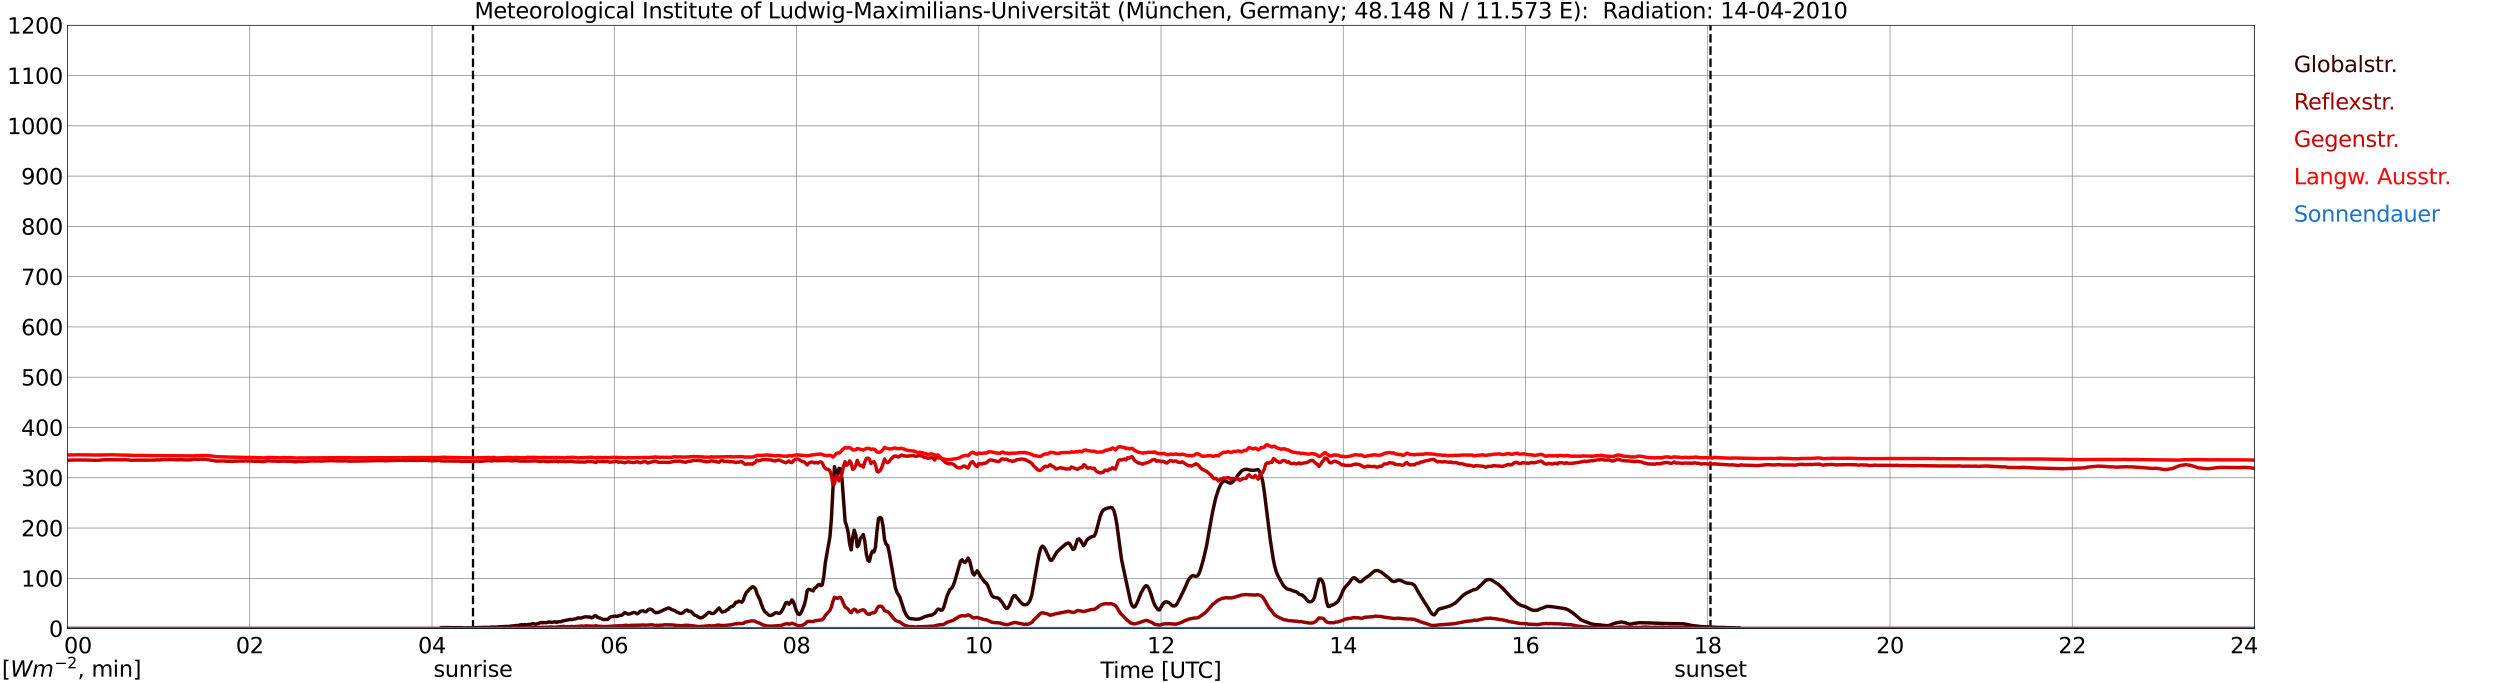 <?xml version="1.0" encoding="utf-8" standalone="no"?>
<!DOCTYPE svg PUBLIC "-//W3C//DTD SVG 1.1//EN"
  "http://www.w3.org/Graphics/SVG/1.1/DTD/svg11.dtd">
<svg xmlns:xlink="http://www.w3.org/1999/xlink" width="1085.4pt" height="296.64pt" viewBox="0 0 1085.4 296.64" xmlns="http://www.w3.org/2000/svg" version="1.1">
 <defs>
  <style type="text/css">*{stroke-linejoin: round; stroke-linecap: butt}</style>
 </defs>
 <g id="figure_1">
  <g id="patch_1">
   <path d="M 0 296.64 
L 1085.4 296.64 
L 1085.4 0 
L 0 0 
z
" style="fill: #ffffff"/>
  </g>
  <g id="axes_1">
   <g id="patch_2">
    <path d="M 29.306 272.909 
L 978.814 272.909 
L 978.814 10.976 
L 29.306 10.976 
z
" style="fill: #ffffff"/>
   </g>
   <g id="patch_3">
    <path d="M 978.814 272.909 
L 978.814 272.909 
L 978.814 10.976 
L 978.814 10.976 
z
" clip-path="url(#pd01e01d865)" style="fill: #d3d3d3; opacity: 0.25; stroke: #d3d3d3; stroke-linejoin: miter"/>
   </g>
   <g id="matplotlib.axis_1">
    <g id="xtick_1">
     <g id="line2d_1">
      <path d="M 29.306 272.909 
L 29.306 10.976 
" clip-path="url(#pd01e01d865)" style="fill: none; stroke: #808080; stroke-width: 0.3; stroke-linecap: square"/>
     </g>
     <g id="line2d_2"/>
     <g id="text_1">
      <!--    00 -->
      <g transform="translate(18.733 283.627) scale(0.095 -0.095)">
       <defs>
        <path id="DejaVuSans-20" transform="scale(0.016)"/>
        <path id="DejaVuSans-30" d="M 2034 4250 
Q 1547 4250 1301 3770 
Q 1056 3291 1056 2328 
Q 1056 1369 1301 889 
Q 1547 409 2034 409 
Q 2525 409 2770 889 
Q 3016 1369 3016 2328 
Q 3016 3291 2770 3770 
Q 2525 4250 2034 4250 
z
M 2034 4750 
Q 2819 4750 3233 4129 
Q 3647 3509 3647 2328 
Q 3647 1150 3233 529 
Q 2819 -91 2034 -91 
Q 1250 -91 836 529 
Q 422 1150 422 2328 
Q 422 3509 836 4129 
Q 1250 4750 2034 4750 
z
" transform="scale(0.016)"/>
       </defs>
       <use xlink:href="#DejaVuSans-20"/>
       <use xlink:href="#DejaVuSans-20" transform="translate(31.787 0)"/>
       <use xlink:href="#DejaVuSans-20" transform="translate(63.574 0)"/>
       <use xlink:href="#DejaVuSans-30" transform="translate(95.361 0)"/>
       <use xlink:href="#DejaVuSans-30" transform="translate(158.984 0)"/>
      </g>
     </g>
    </g>
    <g id="xtick_2">
     <g id="line2d_3">
      <path d="M 108.431 272.909 
L 108.431 10.976 
" clip-path="url(#pd01e01d865)" style="fill: none; stroke: #808080; stroke-width: 0.3; stroke-linecap: square"/>
     </g>
     <g id="line2d_4"/>
     <g id="text_2">
      <!-- 02 -->
      <g transform="translate(102.387 283.627) scale(0.095 -0.095)">
       <defs>
        <path id="DejaVuSans-32" d="M 1228 531 
L 3431 531 
L 3431 0 
L 469 0 
L 469 531 
Q 828 903 1448 1529 
Q 2069 2156 2228 2338 
Q 2531 2678 2651 2914 
Q 2772 3150 2772 3378 
Q 2772 3750 2511 3984 
Q 2250 4219 1831 4219 
Q 1534 4219 1204 4116 
Q 875 4013 500 3803 
L 500 4441 
Q 881 4594 1212 4672 
Q 1544 4750 1819 4750 
Q 2544 4750 2975 4387 
Q 3406 4025 3406 3419 
Q 3406 3131 3298 2873 
Q 3191 2616 2906 2266 
Q 2828 2175 2409 1742 
Q 1991 1309 1228 531 
z
" transform="scale(0.016)"/>
       </defs>
       <use xlink:href="#DejaVuSans-30"/>
       <use xlink:href="#DejaVuSans-32" transform="translate(63.623 0)"/>
      </g>
     </g>
    </g>
    <g id="xtick_3">
     <g id="line2d_5">
      <path d="M 187.557 272.909 
L 187.557 10.976 
" clip-path="url(#pd01e01d865)" style="fill: none; stroke: #808080; stroke-width: 0.3; stroke-linecap: square"/>
     </g>
     <g id="line2d_6"/>
     <g id="text_3">
      <!-- 04 -->
      <g transform="translate(181.513 283.627) scale(0.095 -0.095)">
       <defs>
        <path id="DejaVuSans-34" d="M 2419 4116 
L 825 1625 
L 2419 1625 
L 2419 4116 
z
M 2253 4666 
L 3047 4666 
L 3047 1625 
L 3713 1625 
L 3713 1100 
L 3047 1100 
L 3047 0 
L 2419 0 
L 2419 1100 
L 313 1100 
L 313 1709 
L 2253 4666 
z
" transform="scale(0.016)"/>
       </defs>
       <use xlink:href="#DejaVuSans-30"/>
       <use xlink:href="#DejaVuSans-34" transform="translate(63.623 0)"/>
      </g>
     </g>
    </g>
    <g id="xtick_4">
     <g id="line2d_7">
      <path d="M 266.683 272.909 
L 266.683 10.976 
" clip-path="url(#pd01e01d865)" style="fill: none; stroke: #808080; stroke-width: 0.3; stroke-linecap: square"/>
     </g>
     <g id="line2d_8"/>
     <g id="text_4">
      <!-- 06 -->
      <g transform="translate(260.638 283.627) scale(0.095 -0.095)">
       <defs>
        <path id="DejaVuSans-36" d="M 2113 2584 
Q 1688 2584 1439 2293 
Q 1191 2003 1191 1497 
Q 1191 994 1439 701 
Q 1688 409 2113 409 
Q 2538 409 2786 701 
Q 3034 994 3034 1497 
Q 3034 2003 2786 2293 
Q 2538 2584 2113 2584 
z
M 3366 4563 
L 3366 3988 
Q 3128 4100 2886 4159 
Q 2644 4219 2406 4219 
Q 1781 4219 1451 3797 
Q 1122 3375 1075 2522 
Q 1259 2794 1537 2939 
Q 1816 3084 2150 3084 
Q 2853 3084 3261 2657 
Q 3669 2231 3669 1497 
Q 3669 778 3244 343 
Q 2819 -91 2113 -91 
Q 1303 -91 875 529 
Q 447 1150 447 2328 
Q 447 3434 972 4092 
Q 1497 4750 2381 4750 
Q 2619 4750 2861 4703 
Q 3103 4656 3366 4563 
z
" transform="scale(0.016)"/>
       </defs>
       <use xlink:href="#DejaVuSans-30"/>
       <use xlink:href="#DejaVuSans-36" transform="translate(63.623 0)"/>
      </g>
     </g>
    </g>
    <g id="xtick_5">
     <g id="line2d_9">
      <path d="M 345.808 272.909 
L 345.808 10.976 
" clip-path="url(#pd01e01d865)" style="fill: none; stroke: #808080; stroke-width: 0.3; stroke-linecap: square"/>
     </g>
     <g id="line2d_10"/>
     <g id="text_5">
      <!-- 08 -->
      <g transform="translate(339.764 283.627) scale(0.095 -0.095)">
       <defs>
        <path id="DejaVuSans-38" d="M 2034 2216 
Q 1584 2216 1326 1975 
Q 1069 1734 1069 1313 
Q 1069 891 1326 650 
Q 1584 409 2034 409 
Q 2484 409 2743 651 
Q 3003 894 3003 1313 
Q 3003 1734 2745 1975 
Q 2488 2216 2034 2216 
z
M 1403 2484 
Q 997 2584 770 2862 
Q 544 3141 544 3541 
Q 544 4100 942 4425 
Q 1341 4750 2034 4750 
Q 2731 4750 3128 4425 
Q 3525 4100 3525 3541 
Q 3525 3141 3298 2862 
Q 3072 2584 2669 2484 
Q 3125 2378 3379 2068 
Q 3634 1759 3634 1313 
Q 3634 634 3220 271 
Q 2806 -91 2034 -91 
Q 1263 -91 848 271 
Q 434 634 434 1313 
Q 434 1759 690 2068 
Q 947 2378 1403 2484 
z
M 1172 3481 
Q 1172 3119 1398 2916 
Q 1625 2713 2034 2713 
Q 2441 2713 2670 2916 
Q 2900 3119 2900 3481 
Q 2900 3844 2670 4047 
Q 2441 4250 2034 4250 
Q 1625 4250 1398 4047 
Q 1172 3844 1172 3481 
z
" transform="scale(0.016)"/>
       </defs>
       <use xlink:href="#DejaVuSans-30"/>
       <use xlink:href="#DejaVuSans-38" transform="translate(63.623 0)"/>
      </g>
     </g>
    </g>
    <g id="xtick_6">
     <g id="line2d_11">
      <path d="M 424.934 272.909 
L 424.934 10.976 
" clip-path="url(#pd01e01d865)" style="fill: none; stroke: #808080; stroke-width: 0.3; stroke-linecap: square"/>
     </g>
     <g id="line2d_12"/>
     <g id="text_6">
      <!-- 10 -->
      <g transform="translate(418.89 283.627) scale(0.095 -0.095)">
       <defs>
        <path id="DejaVuSans-31" d="M 794 531 
L 1825 531 
L 1825 4091 
L 703 3866 
L 703 4441 
L 1819 4666 
L 2450 4666 
L 2450 531 
L 3481 531 
L 3481 0 
L 794 0 
L 794 531 
z
" transform="scale(0.016)"/>
       </defs>
       <use xlink:href="#DejaVuSans-31"/>
       <use xlink:href="#DejaVuSans-30" transform="translate(63.623 0)"/>
      </g>
     </g>
    </g>
    <g id="xtick_7">
     <g id="line2d_13">
      <path d="M 504.06 272.909 
L 504.06 10.976 
" clip-path="url(#pd01e01d865)" style="fill: none; stroke: #808080; stroke-width: 0.3; stroke-linecap: square"/>
     </g>
     <g id="line2d_14"/>
     <g id="text_7">
      <!-- 12 -->
      <g transform="translate(498.015 283.627) scale(0.095 -0.095)">
       <use xlink:href="#DejaVuSans-31"/>
       <use xlink:href="#DejaVuSans-32" transform="translate(63.623 0)"/>
      </g>
     </g>
    </g>
    <g id="xtick_8">
     <g id="line2d_15">
      <path d="M 583.185 272.909 
L 583.185 10.976 
" clip-path="url(#pd01e01d865)" style="fill: none; stroke: #808080; stroke-width: 0.3; stroke-linecap: square"/>
     </g>
     <g id="line2d_16"/>
     <g id="text_8">
      <!-- 14 -->
      <g transform="translate(577.141 283.627) scale(0.095 -0.095)">
       <use xlink:href="#DejaVuSans-31"/>
       <use xlink:href="#DejaVuSans-34" transform="translate(63.623 0)"/>
      </g>
     </g>
    </g>
    <g id="xtick_9">
     <g id="line2d_17">
      <path d="M 662.311 272.909 
L 662.311 10.976 
" clip-path="url(#pd01e01d865)" style="fill: none; stroke: #808080; stroke-width: 0.3; stroke-linecap: square"/>
     </g>
     <g id="line2d_18"/>
     <g id="text_9">
      <!-- 16 -->
      <g transform="translate(656.267 283.627) scale(0.095 -0.095)">
       <use xlink:href="#DejaVuSans-31"/>
       <use xlink:href="#DejaVuSans-36" transform="translate(63.623 0)"/>
      </g>
     </g>
    </g>
    <g id="xtick_10">
     <g id="line2d_19">
      <path d="M 741.437 272.909 
L 741.437 10.976 
" clip-path="url(#pd01e01d865)" style="fill: none; stroke: #808080; stroke-width: 0.3; stroke-linecap: square"/>
     </g>
     <g id="line2d_20"/>
     <g id="text_10">
      <!-- 18 -->
      <g transform="translate(735.392 283.627) scale(0.095 -0.095)">
       <use xlink:href="#DejaVuSans-31"/>
       <use xlink:href="#DejaVuSans-38" transform="translate(63.623 0)"/>
      </g>
     </g>
    </g>
    <g id="xtick_11">
     <g id="line2d_21">
      <path d="M 820.562 272.909 
L 820.562 10.976 
" clip-path="url(#pd01e01d865)" style="fill: none; stroke: #808080; stroke-width: 0.3; stroke-linecap: square"/>
     </g>
     <g id="line2d_22"/>
     <g id="text_11">
      <!-- 20 -->
      <g transform="translate(814.518 283.627) scale(0.095 -0.095)">
       <use xlink:href="#DejaVuSans-32"/>
       <use xlink:href="#DejaVuSans-30" transform="translate(63.623 0)"/>
      </g>
     </g>
    </g>
    <g id="xtick_12">
     <g id="line2d_23">
      <path d="M 899.688 272.909 
L 899.688 10.976 
" clip-path="url(#pd01e01d865)" style="fill: none; stroke: #808080; stroke-width: 0.3; stroke-linecap: square"/>
     </g>
     <g id="line2d_24"/>
     <g id="text_12">
      <!-- 22 -->
      <g transform="translate(893.644 283.627) scale(0.095 -0.095)">
       <use xlink:href="#DejaVuSans-32"/>
       <use xlink:href="#DejaVuSans-32" transform="translate(63.623 0)"/>
      </g>
     </g>
    </g>
    <g id="xtick_13">
     <g id="line2d_25">
      <path d="M 978.814 272.909 
L 978.814 10.976 
" clip-path="url(#pd01e01d865)" style="fill: none; stroke: #808080; stroke-width: 0.3; stroke-linecap: square"/>
     </g>
     <g id="line2d_26"/>
     <g id="text_13">
      <!-- 24    -->
      <g transform="translate(968.241 283.627) scale(0.095 -0.095)">
       <use xlink:href="#DejaVuSans-32"/>
       <use xlink:href="#DejaVuSans-34" transform="translate(63.623 0)"/>
       <use xlink:href="#DejaVuSans-20" transform="translate(127.246 0)"/>
       <use xlink:href="#DejaVuSans-20" transform="translate(159.033 0)"/>
       <use xlink:href="#DejaVuSans-20" transform="translate(190.82 0)"/>
      </g>
     </g>
    </g>
    <g id="text_14">
     <!-- Time [UTC] -->
     <g transform="translate(477.806 294.322) scale(0.095 -0.095)">
      <defs>
       <path id="DejaVuSans-54" d="M -19 4666 
L 3928 4666 
L 3928 4134 
L 2272 4134 
L 2272 0 
L 1638 0 
L 1638 4134 
L -19 4134 
L -19 4666 
z
" transform="scale(0.016)"/>
       <path id="DejaVuSans-69" d="M 603 3500 
L 1178 3500 
L 1178 0 
L 603 0 
L 603 3500 
z
M 603 4863 
L 1178 4863 
L 1178 4134 
L 603 4134 
L 603 4863 
z
" transform="scale(0.016)"/>
       <path id="DejaVuSans-6d" d="M 3328 2828 
Q 3544 3216 3844 3400 
Q 4144 3584 4550 3584 
Q 5097 3584 5394 3201 
Q 5691 2819 5691 2113 
L 5691 0 
L 5113 0 
L 5113 2094 
Q 5113 2597 4934 2840 
Q 4756 3084 4391 3084 
Q 3944 3084 3684 2787 
Q 3425 2491 3425 1978 
L 3425 0 
L 2847 0 
L 2847 2094 
Q 2847 2600 2669 2842 
Q 2491 3084 2119 3084 
Q 1678 3084 1418 2786 
Q 1159 2488 1159 1978 
L 1159 0 
L 581 0 
L 581 3500 
L 1159 3500 
L 1159 2956 
Q 1356 3278 1631 3431 
Q 1906 3584 2284 3584 
Q 2666 3584 2933 3390 
Q 3200 3197 3328 2828 
z
" transform="scale(0.016)"/>
       <path id="DejaVuSans-65" d="M 3597 1894 
L 3597 1613 
L 953 1613 
Q 991 1019 1311 708 
Q 1631 397 2203 397 
Q 2534 397 2845 478 
Q 3156 559 3463 722 
L 3463 178 
Q 3153 47 2828 -22 
Q 2503 -91 2169 -91 
Q 1331 -91 842 396 
Q 353 884 353 1716 
Q 353 2575 817 3079 
Q 1281 3584 2069 3584 
Q 2775 3584 3186 3129 
Q 3597 2675 3597 1894 
z
M 3022 2063 
Q 3016 2534 2758 2815 
Q 2500 3097 2075 3097 
Q 1594 3097 1305 2825 
Q 1016 2553 972 2059 
L 3022 2063 
z
" transform="scale(0.016)"/>
       <path id="DejaVuSans-5b" d="M 550 4863 
L 1875 4863 
L 1875 4416 
L 1125 4416 
L 1125 -397 
L 1875 -397 
L 1875 -844 
L 550 -844 
L 550 4863 
z
" transform="scale(0.016)"/>
       <path id="DejaVuSans-55" d="M 556 4666 
L 1191 4666 
L 1191 1831 
Q 1191 1081 1462 751 
Q 1734 422 2344 422 
Q 2950 422 3222 751 
Q 3494 1081 3494 1831 
L 3494 4666 
L 4128 4666 
L 4128 1753 
Q 4128 841 3676 375 
Q 3225 -91 2344 -91 
Q 1459 -91 1007 375 
Q 556 841 556 1753 
L 556 4666 
z
" transform="scale(0.016)"/>
       <path id="DejaVuSans-43" d="M 4122 4306 
L 4122 3641 
Q 3803 3938 3442 4084 
Q 3081 4231 2675 4231 
Q 1875 4231 1450 3742 
Q 1025 3253 1025 2328 
Q 1025 1406 1450 917 
Q 1875 428 2675 428 
Q 3081 428 3442 575 
Q 3803 722 4122 1019 
L 4122 359 
Q 3791 134 3420 21 
Q 3050 -91 2638 -91 
Q 1578 -91 968 557 
Q 359 1206 359 2328 
Q 359 3453 968 4101 
Q 1578 4750 2638 4750 
Q 3056 4750 3426 4639 
Q 3797 4528 4122 4306 
z
" transform="scale(0.016)"/>
       <path id="DejaVuSans-5d" d="M 1947 4863 
L 1947 -844 
L 622 -844 
L 622 -397 
L 1369 -397 
L 1369 4416 
L 622 4416 
L 622 4863 
L 1947 4863 
z
" transform="scale(0.016)"/>
      </defs>
      <use xlink:href="#DejaVuSans-54"/>
      <use xlink:href="#DejaVuSans-69" transform="translate(57.959 0)"/>
      <use xlink:href="#DejaVuSans-6d" transform="translate(85.742 0)"/>
      <use xlink:href="#DejaVuSans-65" transform="translate(183.154 0)"/>
      <use xlink:href="#DejaVuSans-20" transform="translate(244.678 0)"/>
      <use xlink:href="#DejaVuSans-5b" transform="translate(276.465 0)"/>
      <use xlink:href="#DejaVuSans-55" transform="translate(315.479 0)"/>
      <use xlink:href="#DejaVuSans-54" transform="translate(388.672 0)"/>
      <use xlink:href="#DejaVuSans-43" transform="translate(443.881 0)"/>
      <use xlink:href="#DejaVuSans-5d" transform="translate(513.705 0)"/>
     </g>
    </g>
   </g>
   <g id="matplotlib.axis_2">
    <g id="ytick_1">
     <g id="line2d_27">
      <path d="M 29.306 272.909 
L 978.814 272.909 
" clip-path="url(#pd01e01d865)" style="fill: none; stroke: #808080; stroke-width: 0.3; stroke-linecap: square"/>
     </g>
     <g id="line2d_28"/>
     <g id="text_15">
      <!-- 0 -->
      <g transform="translate(21.261 276.518) scale(0.095 -0.095)">
       <use xlink:href="#DejaVuSans-30"/>
      </g>
     </g>
    </g>
    <g id="ytick_2">
     <g id="line2d_29">
      <path d="M 29.306 251.081 
L 978.814 251.081 
" clip-path="url(#pd01e01d865)" style="fill: none; stroke: #808080; stroke-width: 0.3; stroke-linecap: square"/>
     </g>
     <g id="line2d_30"/>
     <g id="text_16">
      <!-- 100 -->
      <g transform="translate(9.173 254.69) scale(0.095 -0.095)">
       <use xlink:href="#DejaVuSans-31"/>
       <use xlink:href="#DejaVuSans-30" transform="translate(63.623 0)"/>
       <use xlink:href="#DejaVuSans-30" transform="translate(127.246 0)"/>
      </g>
     </g>
    </g>
    <g id="ytick_3">
     <g id="line2d_31">
      <path d="M 29.306 229.253 
L 978.814 229.253 
" clip-path="url(#pd01e01d865)" style="fill: none; stroke: #808080; stroke-width: 0.3; stroke-linecap: square"/>
     </g>
     <g id="line2d_32"/>
     <g id="text_17">
      <!-- 200 -->
      <g transform="translate(9.173 232.863) scale(0.095 -0.095)">
       <use xlink:href="#DejaVuSans-32"/>
       <use xlink:href="#DejaVuSans-30" transform="translate(63.623 0)"/>
       <use xlink:href="#DejaVuSans-30" transform="translate(127.246 0)"/>
      </g>
     </g>
    </g>
    <g id="ytick_4">
     <g id="line2d_33">
      <path d="M 29.306 207.426 
L 978.814 207.426 
" clip-path="url(#pd01e01d865)" style="fill: none; stroke: #808080; stroke-width: 0.3; stroke-linecap: square"/>
     </g>
     <g id="line2d_34"/>
     <g id="text_18">
      <!-- 300 -->
      <g transform="translate(9.173 211.035) scale(0.095 -0.095)">
       <defs>
        <path id="DejaVuSans-33" d="M 2597 2516 
Q 3050 2419 3304 2112 
Q 3559 1806 3559 1356 
Q 3559 666 3084 287 
Q 2609 -91 1734 -91 
Q 1441 -91 1130 -33 
Q 819 25 488 141 
L 488 750 
Q 750 597 1062 519 
Q 1375 441 1716 441 
Q 2309 441 2620 675 
Q 2931 909 2931 1356 
Q 2931 1769 2642 2001 
Q 2353 2234 1838 2234 
L 1294 2234 
L 1294 2753 
L 1863 2753 
Q 2328 2753 2575 2939 
Q 2822 3125 2822 3475 
Q 2822 3834 2567 4026 
Q 2313 4219 1838 4219 
Q 1578 4219 1281 4162 
Q 984 4106 628 3988 
L 628 4550 
Q 988 4650 1302 4700 
Q 1616 4750 1894 4750 
Q 2613 4750 3031 4423 
Q 3450 4097 3450 3541 
Q 3450 3153 3228 2886 
Q 3006 2619 2597 2516 
z
" transform="scale(0.016)"/>
       </defs>
       <use xlink:href="#DejaVuSans-33"/>
       <use xlink:href="#DejaVuSans-30" transform="translate(63.623 0)"/>
       <use xlink:href="#DejaVuSans-30" transform="translate(127.246 0)"/>
      </g>
     </g>
    </g>
    <g id="ytick_5">
     <g id="line2d_35">
      <path d="M 29.306 185.598 
L 978.814 185.598 
" clip-path="url(#pd01e01d865)" style="fill: none; stroke: #808080; stroke-width: 0.3; stroke-linecap: square"/>
     </g>
     <g id="line2d_36"/>
     <g id="text_19">
      <!-- 400 -->
      <g transform="translate(9.173 189.207) scale(0.095 -0.095)">
       <use xlink:href="#DejaVuSans-34"/>
       <use xlink:href="#DejaVuSans-30" transform="translate(63.623 0)"/>
       <use xlink:href="#DejaVuSans-30" transform="translate(127.246 0)"/>
      </g>
     </g>
    </g>
    <g id="ytick_6">
     <g id="line2d_37">
      <path d="M 29.306 163.77 
L 978.814 163.77 
" clip-path="url(#pd01e01d865)" style="fill: none; stroke: #808080; stroke-width: 0.3; stroke-linecap: square"/>
     </g>
     <g id="line2d_38"/>
     <g id="text_20">
      <!-- 500 -->
      <g transform="translate(9.173 167.379) scale(0.095 -0.095)">
       <defs>
        <path id="DejaVuSans-35" d="M 691 4666 
L 3169 4666 
L 3169 4134 
L 1269 4134 
L 1269 2991 
Q 1406 3038 1543 3061 
Q 1681 3084 1819 3084 
Q 2600 3084 3056 2656 
Q 3513 2228 3513 1497 
Q 3513 744 3044 326 
Q 2575 -91 1722 -91 
Q 1428 -91 1123 -41 
Q 819 9 494 109 
L 494 744 
Q 775 591 1075 516 
Q 1375 441 1709 441 
Q 2250 441 2565 725 
Q 2881 1009 2881 1497 
Q 2881 1984 2565 2268 
Q 2250 2553 1709 2553 
Q 1456 2553 1204 2497 
Q 953 2441 691 2322 
L 691 4666 
z
" transform="scale(0.016)"/>
       </defs>
       <use xlink:href="#DejaVuSans-35"/>
       <use xlink:href="#DejaVuSans-30" transform="translate(63.623 0)"/>
       <use xlink:href="#DejaVuSans-30" transform="translate(127.246 0)"/>
      </g>
     </g>
    </g>
    <g id="ytick_7">
     <g id="line2d_39">
      <path d="M 29.306 141.942 
L 978.814 141.942 
" clip-path="url(#pd01e01d865)" style="fill: none; stroke: #808080; stroke-width: 0.3; stroke-linecap: square"/>
     </g>
     <g id="line2d_40"/>
     <g id="text_21">
      <!-- 600 -->
      <g transform="translate(9.173 145.551) scale(0.095 -0.095)">
       <use xlink:href="#DejaVuSans-36"/>
       <use xlink:href="#DejaVuSans-30" transform="translate(63.623 0)"/>
       <use xlink:href="#DejaVuSans-30" transform="translate(127.246 0)"/>
      </g>
     </g>
    </g>
    <g id="ytick_8">
     <g id="line2d_41">
      <path d="M 29.306 120.114 
L 978.814 120.114 
" clip-path="url(#pd01e01d865)" style="fill: none; stroke: #808080; stroke-width: 0.3; stroke-linecap: square"/>
     </g>
     <g id="line2d_42"/>
     <g id="text_22">
      <!-- 700 -->
      <g transform="translate(9.173 123.724) scale(0.095 -0.095)">
       <defs>
        <path id="DejaVuSans-37" d="M 525 4666 
L 3525 4666 
L 3525 4397 
L 1831 0 
L 1172 0 
L 2766 4134 
L 525 4134 
L 525 4666 
z
" transform="scale(0.016)"/>
       </defs>
       <use xlink:href="#DejaVuSans-37"/>
       <use xlink:href="#DejaVuSans-30" transform="translate(63.623 0)"/>
       <use xlink:href="#DejaVuSans-30" transform="translate(127.246 0)"/>
      </g>
     </g>
    </g>
    <g id="ytick_9">
     <g id="line2d_43">
      <path d="M 29.306 98.287 
L 978.814 98.287 
" clip-path="url(#pd01e01d865)" style="fill: none; stroke: #808080; stroke-width: 0.3; stroke-linecap: square"/>
     </g>
     <g id="line2d_44"/>
     <g id="text_23">
      <!-- 800 -->
      <g transform="translate(9.173 101.896) scale(0.095 -0.095)">
       <use xlink:href="#DejaVuSans-38"/>
       <use xlink:href="#DejaVuSans-30" transform="translate(63.623 0)"/>
       <use xlink:href="#DejaVuSans-30" transform="translate(127.246 0)"/>
      </g>
     </g>
    </g>
    <g id="ytick_10">
     <g id="line2d_45">
      <path d="M 29.306 76.459 
L 978.814 76.459 
" clip-path="url(#pd01e01d865)" style="fill: none; stroke: #808080; stroke-width: 0.3; stroke-linecap: square"/>
     </g>
     <g id="line2d_46"/>
     <g id="text_24">
      <!-- 900 -->
      <g transform="translate(9.173 80.068) scale(0.095 -0.095)">
       <defs>
        <path id="DejaVuSans-39" d="M 703 97 
L 703 672 
Q 941 559 1184 500 
Q 1428 441 1663 441 
Q 2288 441 2617 861 
Q 2947 1281 2994 2138 
Q 2813 1869 2534 1725 
Q 2256 1581 1919 1581 
Q 1219 1581 811 2004 
Q 403 2428 403 3163 
Q 403 3881 828 4315 
Q 1253 4750 1959 4750 
Q 2769 4750 3195 4129 
Q 3622 3509 3622 2328 
Q 3622 1225 3098 567 
Q 2575 -91 1691 -91 
Q 1453 -91 1209 -44 
Q 966 3 703 97 
z
M 1959 2075 
Q 2384 2075 2632 2365 
Q 2881 2656 2881 3163 
Q 2881 3666 2632 3958 
Q 2384 4250 1959 4250 
Q 1534 4250 1286 3958 
Q 1038 3666 1038 3163 
Q 1038 2656 1286 2365 
Q 1534 2075 1959 2075 
z
" transform="scale(0.016)"/>
       </defs>
       <use xlink:href="#DejaVuSans-39"/>
       <use xlink:href="#DejaVuSans-30" transform="translate(63.623 0)"/>
       <use xlink:href="#DejaVuSans-30" transform="translate(127.246 0)"/>
      </g>
     </g>
    </g>
    <g id="ytick_11">
     <g id="line2d_47">
      <path d="M 29.306 54.631 
L 978.814 54.631 
" clip-path="url(#pd01e01d865)" style="fill: none; stroke: #808080; stroke-width: 0.3; stroke-linecap: square"/>
     </g>
     <g id="line2d_48"/>
     <g id="text_25">
      <!-- 1000 -->
      <g transform="translate(3.128 58.24) scale(0.095 -0.095)">
       <use xlink:href="#DejaVuSans-31"/>
       <use xlink:href="#DejaVuSans-30" transform="translate(63.623 0)"/>
       <use xlink:href="#DejaVuSans-30" transform="translate(127.246 0)"/>
       <use xlink:href="#DejaVuSans-30" transform="translate(190.869 0)"/>
      </g>
     </g>
    </g>
    <g id="ytick_12">
     <g id="line2d_49">
      <path d="M 29.306 32.803 
L 978.814 32.803 
" clip-path="url(#pd01e01d865)" style="fill: none; stroke: #808080; stroke-width: 0.3; stroke-linecap: square"/>
     </g>
     <g id="line2d_50"/>
     <g id="text_26">
      <!-- 1100 -->
      <g transform="translate(3.128 36.413) scale(0.095 -0.095)">
       <use xlink:href="#DejaVuSans-31"/>
       <use xlink:href="#DejaVuSans-31" transform="translate(63.623 0)"/>
       <use xlink:href="#DejaVuSans-30" transform="translate(127.246 0)"/>
       <use xlink:href="#DejaVuSans-30" transform="translate(190.869 0)"/>
      </g>
     </g>
    </g>
    <g id="ytick_13">
     <g id="line2d_51">
      <path d="M 29.306 10.976 
L 978.814 10.976 
" clip-path="url(#pd01e01d865)" style="fill: none; stroke: #808080; stroke-width: 0.3; stroke-linecap: square"/>
     </g>
     <g id="line2d_52"/>
     <g id="text_27">
      <!-- 1200 -->
      <g transform="translate(3.128 14.585) scale(0.095 -0.095)">
       <use xlink:href="#DejaVuSans-31"/>
       <use xlink:href="#DejaVuSans-32" transform="translate(63.623 0)"/>
       <use xlink:href="#DejaVuSans-30" transform="translate(127.246 0)"/>
       <use xlink:href="#DejaVuSans-30" transform="translate(190.869 0)"/>
      </g>
     </g>
    </g>
   </g>
   <g id="line2d_53">
    <path d="M 205.36 272.909 
L 205.36 10.976 
" clip-path="url(#pd01e01d865)" style="fill: none; stroke-dasharray: 3.7,1.6; stroke-dashoffset: 0; stroke: #000000"/>
   </g>
   <g id="line2d_54">
    <path d="M 742.624 272.909 
L 742.624 10.976 
" clip-path="url(#pd01e01d865)" style="fill: none; stroke-dasharray: 3.7,1.6; stroke-dashoffset: 0; stroke: #000000"/>
   </g>
   <g id="line2d_55">
    <path d="M 29.306 272.909 
L 190.854 272.909 
L 191.513 272.47 
L 200.745 272.516 
L 201.404 272.608 
L 203.382 272.562 
L 204.701 272.562 
L 207.339 272.47 
L 210.635 272.378 
L 211.954 272.378 
L 212.614 272.378 
L 213.273 272.243 
L 214.592 272.289 
L 219.867 271.968 
L 220.526 272.014 
L 221.845 271.831 
L 224.482 271.555 
L 225.142 271.51 
L 226.461 271.189 
L 227.12 271.28 
L 227.779 271.143 
L 228.439 271.28 
L 229.757 271.097 
L 230.417 271.053 
L 231.076 270.824 
L 231.736 270.778 
L 232.395 271.008 
L 233.714 270.733 
L 234.373 270.412 
L 235.033 270.274 
L 235.692 270.412 
L 236.351 270.274 
L 237.011 270.366 
L 238.329 270.045 
L 239.648 270.183 
L 240.967 269.953 
L 241.626 270.228 
L 242.286 269.953 
L 243.604 269.907 
L 244.264 269.589 
L 247.561 268.947 
L 248.22 268.993 
L 250.198 268.626 
L 250.858 268.262 
L 252.176 268.353 
L 253.495 267.941 
L 254.155 267.803 
L 256.133 267.895 
L 256.792 268.216 
L 257.451 267.941 
L 258.111 267.391 
L 258.77 267.391 
L 259.43 267.987 
L 260.089 268.262 
L 260.748 268.399 
L 262.067 269.039 
L 262.726 268.901 
L 263.386 268.947 
L 264.045 268.81 
L 264.705 268.032 
L 265.364 267.757 
L 266.023 267.712 
L 266.683 267.528 
L 267.342 267.528 
L 268.002 267.666 
L 268.661 267.253 
L 269.98 267.118 
L 271.298 265.928 
L 272.617 266.614 
L 273.277 266.568 
L 274.595 266.064 
L 275.255 265.882 
L 275.914 266.109 
L 276.573 266.476 
L 277.233 266.201 
L 277.892 265.424 
L 279.211 265.149 
L 279.87 265.562 
L 280.53 265.562 
L 281.189 264.92 
L 281.849 264.464 
L 282.508 264.509 
L 283.167 264.782 
L 284.486 266.018 
L 285.805 265.882 
L 287.783 264.966 
L 289.761 264.097 
L 290.42 263.959 
L 291.739 264.691 
L 293.058 265.149 
L 293.717 265.699 
L 294.377 265.882 
L 295.036 266.247 
L 295.696 266.339 
L 296.355 266.109 
L 297.674 265.012 
L 298.333 264.874 
L 298.992 265.378 
L 299.652 265.332 
L 300.311 265.745 
L 300.971 266.522 
L 301.63 267.118 
L 302.289 267.253 
L 303.608 268.124 
L 304.267 268.308 
L 304.927 268.078 
L 305.586 267.666 
L 307.564 265.882 
L 308.224 265.882 
L 308.883 266.339 
L 309.543 266.384 
L 310.202 266.064 
L 312.18 263.959 
L 313.499 265.745 
L 314.158 265.516 
L 314.818 265.424 
L 315.477 264.874 
L 316.136 264.601 
L 316.796 263.776 
L 317.455 263.409 
L 318.114 263.182 
L 318.774 262.541 
L 319.433 261.489 
L 320.093 261.443 
L 320.752 260.984 
L 322.071 261.443 
L 322.73 260.574 
L 323.39 258.559 
L 324.049 257.14 
L 324.708 256.638 
L 325.368 255.813 
L 326.027 255.357 
L 326.686 254.715 
L 327.346 254.945 
L 328.005 255.632 
L 328.665 257.782 
L 329.983 260.528 
L 330.643 262.586 
L 331.302 264.28 
L 331.961 265.424 
L 333.28 266.66 
L 333.94 267.118 
L 334.599 267.21 
L 335.258 267.026 
L 336.577 266.109 
L 337.236 266.064 
L 337.896 266.247 
L 338.555 266.247 
L 339.215 265.607 
L 339.874 264.509 
L 341.193 261.626 
L 341.852 261.534 
L 342.512 262.311 
L 343.171 261.672 
L 343.83 260.436 
L 344.49 261.351 
L 345.808 265.332 
L 346.468 266.568 
L 347.127 266.797 
L 347.787 266.064 
L 349.105 262.907 
L 349.765 260.436 
L 350.424 256.455 
L 351.083 255.859 
L 352.402 256.226 
L 353.062 256.547 
L 353.721 255.311 
L 354.38 254.99 
L 355.04 254.03 
L 355.699 253.755 
L 356.359 254.259 
L 357.018 253.847 
L 357.677 250.186 
L 358.337 244.19 
L 360.315 233.071 
L 360.974 225.062 
L 361.634 212.066 
L 362.293 202.641 
L 362.952 205.295 
L 363.612 206.026 
L 364.271 203.326 
L 364.93 203.555 
L 365.59 208.268 
L 366.909 226.298 
L 367.568 228.358 
L 368.227 230.967 
L 368.887 236.184 
L 369.546 238.746 
L 370.206 233.254 
L 370.865 230.188 
L 371.524 232.156 
L 372.184 237.373 
L 372.843 236.548 
L 373.502 233.667 
L 374.162 233.025 
L 374.821 232.065 
L 375.481 235.04 
L 376.14 240.575 
L 376.799 243.23 
L 377.459 243.688 
L 378.118 240.85 
L 378.777 239.294 
L 379.437 239.661 
L 380.096 237.465 
L 380.756 230.371 
L 381.415 225.108 
L 382.074 224.652 
L 382.734 225.108 
L 383.393 228.496 
L 384.053 234.352 
L 384.712 236.275 
L 385.371 236.777 
L 386.031 239.661 
L 388.668 254.945 
L 389.328 257.003 
L 390.646 259.201 
L 392.624 265.241 
L 393.284 266.66 
L 393.943 267.712 
L 394.603 268.353 
L 395.262 268.58 
L 397.899 268.855 
L 399.218 268.718 
L 400.537 268.216 
L 401.856 267.574 
L 402.515 267.482 
L 403.834 267.072 
L 404.493 267.072 
L 405.812 266.247 
L 407.131 264.509 
L 407.79 264.509 
L 408.45 264.966 
L 409.109 264.828 
L 409.768 263.639 
L 411.087 258.972 
L 412.406 255.951 
L 413.065 255.54 
L 413.725 254.486 
L 414.384 252.795 
L 417.022 243.596 
L 417.681 243.046 
L 418.34 243.871 
L 419 244.236 
L 419.659 243.413 
L 420.318 242.315 
L 420.978 243.413 
L 422.297 248.905 
L 422.956 249.636 
L 423.615 248.584 
L 424.275 247.807 
L 424.934 248.813 
L 425.593 250.094 
L 427.572 252.795 
L 428.231 253.205 
L 428.89 254.259 
L 430.209 257.736 
L 430.869 258.926 
L 431.528 259.293 
L 433.506 259.703 
L 434.825 261.168 
L 435.484 262.128 
L 436.144 263.32 
L 436.803 264.143 
L 437.462 264.051 
L 438.122 263.137 
L 438.781 261.626 
L 439.44 259.795 
L 440.1 258.697 
L 440.759 258.605 
L 441.419 259.338 
L 442.737 261.076 
L 444.056 262.311 
L 444.716 262.586 
L 445.375 262.541 
L 446.034 262.266 
L 446.694 261.489 
L 447.353 260.299 
L 448.012 258.149 
L 450.65 243.092 
L 451.309 239.798 
L 451.969 237.738 
L 452.628 237.098 
L 453.287 237.648 
L 453.947 238.792 
L 455.925 243.138 
L 456.584 243.275 
L 457.244 242.498 
L 458.563 240.073 
L 459.222 239.294 
L 460.541 238.059 
L 462.519 236.367 
L 463.178 235.909 
L 463.838 235.725 
L 464.497 236.229 
L 465.816 238.563 
L 466.475 238.288 
L 467.794 234.261 
L 468.453 233.94 
L 469.113 234.673 
L 470.431 236.869 
L 471.091 236.138 
L 471.75 234.627 
L 472.409 233.94 
L 473.728 233.117 
L 475.047 232.75 
L 475.706 231.515 
L 477.685 223.964 
L 478.344 222.408 
L 479.003 221.448 
L 479.663 221.035 
L 480.981 220.533 
L 481.641 220.487 
L 482.3 220.304 
L 482.96 220.487 
L 483.619 221.723 
L 484.278 224.239 
L 484.938 227.946 
L 486.916 242.863 
L 488.235 249.088 
L 490.872 261.351 
L 491.532 262.953 
L 492.191 263.593 
L 492.85 263.274 
L 493.51 262.128 
L 495.488 257.232 
L 496.807 254.99 
L 497.466 254.305 
L 498.125 254.44 
L 498.785 255.495 
L 499.444 257.14 
L 500.763 261.305 
L 501.422 262.861 
L 502.082 263.868 
L 502.741 264.647 
L 503.4 264.828 
L 504.719 262.449 
L 505.379 261.626 
L 506.038 261.259 
L 506.697 261.351 
L 507.357 261.58 
L 508.016 262.084 
L 508.675 262.77 
L 509.335 263.091 
L 509.994 263.045 
L 510.654 262.632 
L 511.313 261.626 
L 513.95 256.318 
L 515.929 251.878 
L 516.588 250.917 
L 517.247 250.186 
L 517.907 249.911 
L 519.226 250.278 
L 519.885 250.049 
L 520.544 249.042 
L 521.204 247.303 
L 522.522 242.682 
L 523.841 237.006 
L 525.16 229.456 
L 526.479 222.135 
L 527.797 216.277 
L 529.116 212.204 
L 529.776 210.741 
L 530.435 209.595 
L 531.094 208.956 
L 531.754 208.772 
L 532.413 208.956 
L 533.073 209.368 
L 533.732 209.641 
L 534.391 209.733 
L 535.051 209.368 
L 535.71 208.726 
L 537.688 205.981 
L 539.007 204.47 
L 539.666 204.06 
L 540.326 203.785 
L 541.644 203.785 
L 542.963 204.151 
L 544.282 204.197 
L 545.601 203.968 
L 546.26 203.922 
L 546.919 204.699 
L 547.579 206.485 
L 548.238 209.093 
L 548.898 213.439 
L 551.535 234.627 
L 552.854 243.138 
L 553.513 246.159 
L 554.173 248.446 
L 554.832 250.003 
L 556.81 253.526 
L 557.47 254.532 
L 558.129 255.174 
L 558.788 255.632 
L 559.448 255.905 
L 560.107 255.997 
L 561.426 256.547 
L 562.745 256.913 
L 563.404 257.37 
L 564.063 258.057 
L 565.382 258.33 
L 566.701 259.565 
L 567.36 260.528 
L 568.02 261.076 
L 568.679 261.305 
L 569.338 261.168 
L 569.998 260.711 
L 570.657 259.476 
L 572.635 251.513 
L 573.295 251.376 
L 573.954 252.015 
L 574.613 253.526 
L 575.932 261.259 
L 576.592 263.274 
L 577.251 263.32 
L 577.91 262.724 
L 578.57 262.678 
L 579.229 262.357 
L 580.548 261.397 
L 581.207 260.528 
L 581.867 259.384 
L 583.185 256.226 
L 583.845 255.128 
L 585.823 252.932 
L 587.142 251.101 
L 587.801 250.78 
L 588.46 251.055 
L 589.779 252.29 
L 590.439 252.611 
L 591.098 252.428 
L 593.076 250.734 
L 594.395 249.911 
L 596.373 248.171 
L 597.032 247.807 
L 597.692 247.715 
L 598.351 247.761 
L 599.67 248.401 
L 601.648 249.911 
L 602.967 250.963 
L 604.286 252.199 
L 604.945 252.474 
L 605.604 252.428 
L 606.923 251.924 
L 607.582 251.878 
L 608.242 252.061 
L 610.22 252.978 
L 610.879 253.159 
L 612.858 253.388 
L 613.517 253.663 
L 614.176 254.213 
L 615.495 256.547 
L 616.814 258.788 
L 618.792 261.947 
L 620.111 263.959 
L 621.429 266.201 
L 622.089 266.797 
L 622.748 266.935 
L 623.408 266.155 
L 624.067 265.057 
L 624.726 264.418 
L 626.705 263.914 
L 629.342 263.137 
L 630.661 262.495 
L 631.98 261.672 
L 633.298 260.391 
L 634.617 259.063 
L 635.276 258.422 
L 636.595 257.553 
L 639.892 255.951 
L 640.552 255.951 
L 641.211 255.632 
L 643.189 253.847 
L 644.508 252.474 
L 645.167 251.878 
L 646.486 251.559 
L 647.145 251.651 
L 647.805 251.924 
L 650.442 253.663 
L 652.42 255.403 
L 656.377 259.703 
L 659.014 262.084 
L 660.333 262.816 
L 662.311 263.409 
L 664.949 264.828 
L 666.267 265.012 
L 667.586 264.874 
L 668.246 264.509 
L 669.564 264.051 
L 671.542 263.274 
L 673.521 263.366 
L 674.839 263.547 
L 679.455 264.234 
L 680.774 264.736 
L 682.752 266.018 
L 684.071 267.118 
L 686.049 268.81 
L 686.708 269.268 
L 688.027 269.816 
L 689.346 270.274 
L 690.664 270.824 
L 692.643 271.189 
L 694.621 271.28 
L 695.939 271.51 
L 696.599 271.51 
L 697.258 271.647 
L 698.577 271.555 
L 699.896 271.053 
L 700.555 270.733 
L 702.533 270.274 
L 703.852 270.045 
L 705.83 270.412 
L 706.49 270.733 
L 707.149 270.916 
L 708.468 270.916 
L 709.127 270.687 
L 711.765 270.366 
L 716.38 270.458 
L 719.677 270.595 
L 722.315 270.687 
L 724.293 270.733 
L 730.887 270.824 
L 732.865 271.189 
L 734.184 271.51 
L 738.799 272.06 
L 741.437 272.151 
L 746.052 272.424 
L 747.371 272.378 
L 750.668 272.516 
L 755.284 272.608 
L 755.943 272.909 
L 978.154 272.909 
L 978.154 272.909 
" clip-path="url(#pd01e01d865)" style="fill: none; stroke: #330000; stroke-width: 1.5; stroke-linecap: square"/>
   </g>
   <g id="line2d_56">
    <path d="M 29.306 272.909 
L 212.614 272.909 
L 213.273 272.658 
L 213.932 272.909 
L 214.592 272.909 
L 215.251 272.704 
L 221.845 272.749 
L 222.504 272.564 
L 224.482 272.61 
L 225.801 272.564 
L 226.461 272.47 
L 229.098 272.658 
L 231.076 272.424 
L 232.395 272.424 
L 237.67 272.33 
L 238.989 272.191 
L 240.308 272.33 
L 241.626 272.239 
L 244.923 271.959 
L 245.583 272.099 
L 246.901 272.051 
L 247.561 272.099 
L 248.22 271.959 
L 248.88 272.099 
L 252.836 271.772 
L 253.495 271.911 
L 254.155 271.726 
L 257.451 271.865 
L 258.77 271.68 
L 259.43 271.865 
L 262.726 272.051 
L 268.661 271.68 
L 269.98 271.68 
L 271.958 271.446 
L 272.617 271.632 
L 273.936 271.492 
L 278.552 271.401 
L 279.211 271.307 
L 279.87 271.446 
L 283.167 271.261 
L 284.486 271.586 
L 285.145 271.446 
L 285.805 271.586 
L 286.464 271.446 
L 287.783 271.401 
L 288.442 271.261 
L 291.739 271.307 
L 293.717 271.54 
L 295.036 271.586 
L 295.696 271.68 
L 297.674 271.446 
L 298.992 271.492 
L 303.608 272.051 
L 308.224 271.632 
L 308.883 271.865 
L 309.543 271.68 
L 310.202 271.726 
L 311.521 271.401 
L 312.18 271.355 
L 312.839 271.54 
L 314.158 271.586 
L 317.455 271.261 
L 319.433 270.796 
L 320.093 270.842 
L 320.752 270.656 
L 321.411 270.748 
L 322.73 270.656 
L 323.39 270.189 
L 324.049 269.958 
L 324.708 269.912 
L 326.027 269.584 
L 327.346 269.584 
L 328.005 269.772 
L 328.665 270.189 
L 329.983 270.608 
L 331.302 271.355 
L 332.621 271.632 
L 333.28 271.82 
L 333.94 271.772 
L 334.599 271.865 
L 339.215 271.54 
L 340.533 270.981 
L 341.852 270.748 
L 342.512 271.027 
L 343.171 270.888 
L 343.83 270.562 
L 345.149 271.075 
L 346.468 271.726 
L 347.787 271.632 
L 348.446 271.446 
L 349.765 270.656 
L 350.424 269.912 
L 351.083 269.772 
L 353.062 269.864 
L 353.721 269.539 
L 357.018 269.074 
L 357.677 268.375 
L 358.337 267.212 
L 360.315 264.977 
L 360.974 263.488 
L 361.634 261.021 
L 362.293 259.345 
L 363.612 259.812 
L 364.271 259.393 
L 364.93 259.393 
L 365.59 260.417 
L 366.249 262.185 
L 366.909 263.534 
L 367.568 263.953 
L 368.227 264.512 
L 368.887 265.396 
L 369.546 266 
L 370.206 265.025 
L 370.865 264.466 
L 371.524 264.745 
L 372.184 265.675 
L 372.843 265.535 
L 373.502 265.025 
L 374.821 264.745 
L 375.481 265.164 
L 376.14 266.188 
L 376.799 266.653 
L 377.459 266.747 
L 378.118 266.28 
L 378.777 266.094 
L 379.437 266.048 
L 380.096 265.629 
L 380.756 264.232 
L 381.415 263.302 
L 382.074 263.163 
L 382.734 263.254 
L 383.393 263.861 
L 384.053 265.116 
L 385.371 265.583 
L 386.031 266.094 
L 388.009 268.515 
L 388.668 269.213 
L 389.328 269.632 
L 390.646 270.052 
L 391.965 270.981 
L 392.624 271.401 
L 394.603 272.005 
L 395.262 272.145 
L 395.921 272.005 
L 397.24 272.191 
L 397.899 272.239 
L 398.559 272.051 
L 399.878 272.099 
L 404.493 271.865 
L 405.153 271.865 
L 407.131 271.401 
L 407.79 271.261 
L 409.109 271.215 
L 409.768 271.075 
L 411.087 270.189 
L 413.065 269.584 
L 413.725 269.399 
L 416.362 267.677 
L 417.681 267.258 
L 418.34 267.397 
L 419 267.397 
L 419.659 267.258 
L 420.318 266.932 
L 420.978 267.166 
L 421.637 267.631 
L 422.297 268.235 
L 422.956 268.329 
L 423.615 268.096 
L 424.275 268.096 
L 427.572 269.074 
L 428.231 269.074 
L 430.209 269.958 
L 430.869 270.237 
L 434.165 270.468 
L 435.484 270.936 
L 437.462 271.215 
L 440.1 270.329 
L 440.759 270.237 
L 444.716 271.075 
L 445.375 270.936 
L 446.034 271.075 
L 446.694 270.888 
L 448.012 270.189 
L 448.672 269.353 
L 451.969 266.14 
L 452.628 266.048 
L 454.606 266.467 
L 455.925 267.118 
L 457.244 266.839 
L 457.903 266.559 
L 462.519 265.675 
L 463.838 265.396 
L 465.816 265.909 
L 466.475 265.815 
L 467.794 265.07 
L 469.113 265.21 
L 470.431 265.535 
L 473.728 264.651 
L 475.047 264.56 
L 475.706 264.232 
L 477.685 262.789 
L 479.003 262.231 
L 480.322 262.091 
L 481.641 262.185 
L 482.3 262.045 
L 483.619 262.51 
L 484.278 262.977 
L 484.938 263.813 
L 486.256 265.954 
L 486.916 266.793 
L 487.575 267.351 
L 488.894 268.794 
L 490.872 270.468 
L 492.191 270.842 
L 492.85 270.842 
L 494.169 270.468 
L 497.466 269.353 
L 498.125 269.445 
L 500.103 270.237 
L 501.422 271.075 
L 503.4 271.401 
L 504.719 270.981 
L 506.038 270.796 
L 506.697 270.888 
L 507.357 270.796 
L 510.654 270.981 
L 513.291 270.097 
L 513.95 269.678 
L 515.269 269.165 
L 515.929 268.84 
L 518.566 268.281 
L 519.226 268.329 
L 519.885 268.235 
L 520.544 267.956 
L 523.182 266.094 
L 524.501 264.745 
L 526.479 262.418 
L 527.138 261.951 
L 528.457 260.836 
L 530.435 259.812 
L 532.413 259.485 
L 533.073 259.624 
L 533.732 259.533 
L 534.391 259.624 
L 536.369 259.205 
L 537.029 258.88 
L 537.688 258.788 
L 539.007 258.321 
L 540.985 258.136 
L 544.941 258.369 
L 545.601 258.23 
L 546.26 258.23 
L 546.919 258.415 
L 547.579 258.74 
L 548.238 259.299 
L 548.898 260.231 
L 550.876 263.721 
L 553.513 267.072 
L 555.491 268.19 
L 556.81 268.746 
L 557.47 269.074 
L 558.129 269.12 
L 559.448 269.445 
L 560.766 269.539 
L 563.404 269.772 
L 564.063 269.958 
L 564.723 269.818 
L 566.042 270.143 
L 568.679 270.516 
L 569.998 270.423 
L 571.317 269.818 
L 572.635 268.281 
L 573.954 268.375 
L 574.613 268.561 
L 575.273 269.399 
L 575.932 270.004 
L 576.592 270.283 
L 577.91 270.377 
L 579.229 270.377 
L 579.889 270.052 
L 580.548 270.097 
L 583.185 269.259 
L 583.845 268.84 
L 584.504 268.794 
L 585.164 268.561 
L 586.482 268.469 
L 587.801 268.096 
L 588.46 268.235 
L 589.779 268.235 
L 591.098 268.469 
L 591.757 268.329 
L 592.417 268.002 
L 593.736 267.91 
L 596.373 267.723 
L 597.032 267.491 
L 598.351 267.631 
L 599.011 267.583 
L 601.648 268.05 
L 605.604 268.561 
L 606.923 268.375 
L 610.22 268.7 
L 611.539 268.794 
L 612.198 268.746 
L 614.176 268.934 
L 614.836 269.259 
L 615.495 269.445 
L 616.814 270.004 
L 617.473 270.143 
L 618.133 270.468 
L 618.792 270.562 
L 620.111 271.027 
L 621.429 271.54 
L 623.408 271.492 
L 624.726 271.307 
L 631.32 270.796 
L 636.595 269.772 
L 639.233 269.493 
L 639.892 269.305 
L 641.211 269.305 
L 643.189 268.84 
L 643.848 268.746 
L 644.508 268.515 
L 647.145 268.375 
L 647.805 268.515 
L 649.123 268.609 
L 651.761 269.074 
L 652.42 269.12 
L 653.739 269.493 
L 654.399 269.539 
L 655.058 269.864 
L 655.717 269.912 
L 656.377 270.097 
L 657.036 270.097 
L 657.695 270.329 
L 658.355 270.329 
L 659.014 270.562 
L 659.674 270.562 
L 660.333 270.748 
L 661.652 270.748 
L 662.311 270.842 
L 662.97 270.796 
L 663.63 271.027 
L 664.949 271.027 
L 666.927 271.121 
L 667.586 271.167 
L 669.564 270.842 
L 670.883 270.748 
L 671.542 270.702 
L 672.202 270.842 
L 672.861 270.702 
L 675.499 270.842 
L 676.158 270.796 
L 676.817 270.888 
L 677.477 270.842 
L 678.136 270.981 
L 679.455 271.027 
L 681.433 271.215 
L 682.092 271.215 
L 685.389 271.911 
L 686.049 271.911 
L 687.368 272.145 
L 693.302 272.518 
L 693.961 272.47 
L 695.28 272.658 
L 695.939 272.518 
L 699.896 272.518 
L 700.555 272.378 
L 701.215 272.47 
L 703.193 272.285 
L 705.83 272.33 
L 707.149 272.518 
L 707.808 272.378 
L 708.468 272.518 
L 710.446 272.33 
L 711.105 272.47 
L 712.424 272.378 
L 714.402 272.239 
L 715.721 272.33 
L 717.699 272.424 
L 718.358 272.33 
L 720.337 272.378 
L 722.315 272.33 
L 723.633 272.424 
L 724.952 272.33 
L 732.865 272.424 
L 734.184 272.564 
L 735.502 272.564 
L 736.162 272.749 
L 742.756 272.749 
L 743.415 272.61 
L 744.074 272.909 
L 978.154 272.909 
L 978.154 272.909 
" clip-path="url(#pd01e01d865)" style="fill: none; stroke: #990000; stroke-width: 1.5; stroke-linecap: square"/>
   </g>
   <g id="line2d_57">
    <path d="M 29.306 199.821 
L 31.943 199.729 
L 37.218 199.714 
L 41.834 199.853 
L 43.153 199.784 
L 45.79 199.585 
L 55.022 199.64 
L 57 199.819 
L 58.319 199.784 
L 66.89 199.751 
L 68.209 199.648 
L 68.869 199.725 
L 71.506 199.485 
L 72.825 199.602 
L 73.484 199.48 
L 77.441 199.657 
L 78.1 199.539 
L 80.078 199.644 
L 81.397 199.677 
L 83.375 199.602 
L 84.034 199.295 
L 84.694 199.426 
L 87.331 199.358 
L 89.309 199.406 
L 92.606 199.952 
L 93.925 200.185 
L 96.563 200.133 
L 98.541 200.259 
L 100.519 200.266 
L 101.178 200.338 
L 101.838 200.22 
L 104.475 200.177 
L 105.135 200.144 
L 105.794 200.225 
L 106.453 200.087 
L 107.772 200.194 
L 109.091 200.148 
L 111.069 200.316 
L 111.728 200.187 
L 113.707 200.39 
L 114.366 200.449 
L 115.685 200.12 
L 116.344 200.078 
L 118.322 200.205 
L 118.982 200.159 
L 120.96 200.321 
L 122.938 200.185 
L 124.916 200.29 
L 125.575 200.209 
L 128.213 200.521 
L 130.191 200.342 
L 131.51 200.38 
L 136.125 200.07 
L 136.785 200.177 
L 138.763 200.129 
L 139.422 200.201 
L 141.4 200.07 
L 142.06 200.1 
L 143.379 200.002 
L 147.335 200.12 
L 150.632 200.107 
L 151.951 200.229 
L 165.138 199.967 
L 165.798 200.017 
L 166.457 199.954 
L 167.116 200.048 
L 173.71 199.84 
L 176.348 199.941 
L 177.007 199.849 
L 181.623 199.915 
L 182.941 199.814 
L 184.26 199.86 
L 185.579 199.862 
L 186.238 200.017 
L 186.898 199.976 
L 187.557 200.083 
L 190.854 199.838 
L 191.513 200.15 
L 199.426 200.181 
L 200.085 200.34 
L 202.723 200.283 
L 206.02 200.286 
L 206.679 200.159 
L 207.998 200.246 
L 208.657 200.277 
L 211.295 200.048 
L 212.614 199.998 
L 213.273 200.15 
L 214.592 199.971 
L 215.91 200.041 
L 218.548 199.982 
L 219.867 199.954 
L 220.526 199.862 
L 221.186 200.03 
L 223.164 200.046 
L 223.823 199.936 
L 226.461 200.227 
L 227.12 200.094 
L 227.779 200.262 
L 228.439 200.113 
L 229.098 200.211 
L 232.395 200.104 
L 233.714 200.235 
L 234.373 200.371 
L 235.033 200.347 
L 235.692 200.194 
L 237.011 200.377 
L 238.329 200.43 
L 238.989 200.327 
L 240.967 200.323 
L 241.626 200.187 
L 242.286 200.476 
L 242.945 200.281 
L 245.583 200.434 
L 248.22 200.249 
L 249.539 200.534 
L 251.517 200.572 
L 254.155 200.6 
L 254.814 200.38 
L 255.473 200.303 
L 256.133 200.417 
L 256.792 200.336 
L 258.77 200.777 
L 259.43 200.253 
L 260.748 200.386 
L 264.045 200.428 
L 264.705 200.672 
L 266.683 200.432 
L 267.342 200.301 
L 268.002 200.347 
L 268.661 200.727 
L 269.32 200.515 
L 271.298 200.91 
L 272.617 200.482 
L 274.595 200.781 
L 275.255 200.814 
L 276.573 200.469 
L 277.892 200.916 
L 279.87 200.386 
L 280.53 200.585 
L 281.189 201.023 
L 282.508 200.685 
L 283.827 200.321 
L 284.486 200.201 
L 285.145 200.495 
L 286.464 200.753 
L 287.783 200.668 
L 290.42 200.801 
L 293.058 200.214 
L 294.377 200.277 
L 295.036 200.168 
L 296.355 200.504 
L 297.674 200.7 
L 298.992 200.253 
L 299.652 200.257 
L 301.63 199.834 
L 302.289 199.95 
L 302.949 199.862 
L 304.267 200.022 
L 306.905 200.526 
L 308.224 200.312 
L 308.883 200.063 
L 312.18 200.7 
L 312.839 200.139 
L 313.499 199.884 
L 314.158 200.207 
L 315.477 200.364 
L 316.136 200.266 
L 316.796 200.572 
L 317.455 200.417 
L 318.774 200.585 
L 319.433 200.862 
L 320.093 200.596 
L 320.752 200.685 
L 321.411 200.423 
L 322.071 200.478 
L 323.39 201.491 
L 324.049 201.543 
L 324.708 201.355 
L 325.368 201.469 
L 326.027 201.39 
L 326.686 201.539 
L 327.346 200.986 
L 328.005 200.668 
L 328.665 199.766 
L 329.324 200.096 
L 330.643 199.692 
L 331.302 199.526 
L 331.961 199.568 
L 332.621 199.491 
L 333.94 199.655 
L 334.599 199.664 
L 335.918 200.046 
L 336.577 200.148 
L 337.896 199.727 
L 338.555 199.81 
L 339.874 200.469 
L 341.193 200.91 
L 342.512 200.17 
L 343.171 200.733 
L 343.83 200.834 
L 344.49 200.022 
L 345.149 199.454 
L 345.808 199.288 
L 346.468 199.282 
L 347.787 200.096 
L 348.446 200.386 
L 349.105 200.517 
L 349.765 201.091 
L 350.424 201.846 
L 351.083 201.05 
L 352.402 200.578 
L 353.062 200.687 
L 353.721 201.004 
L 354.38 200.718 
L 355.04 201.039 
L 355.699 200.672 
L 356.359 200.493 
L 357.018 200.995 
L 357.677 202.482 
L 358.337 203.322 
L 358.996 203.739 
L 359.655 203.809 
L 360.315 204.346 
L 360.974 206.624 
L 361.634 210.154 
L 362.293 210.093 
L 362.952 206.493 
L 363.612 207.212 
L 364.271 208.779 
L 364.93 207.735 
L 365.59 205.411 
L 366.249 202.416 
L 366.909 200.469 
L 367.568 202.006 
L 368.227 201.462 
L 368.887 200.098 
L 369.546 201.063 
L 370.206 203.782 
L 370.865 203.446 
L 371.524 202.08 
L 372.184 199.864 
L 372.843 201.423 
L 373.502 202.226 
L 374.162 202.008 
L 374.821 202.811 
L 375.481 200.559 
L 376.14 199.026 
L 376.799 198.919 
L 377.459 199.299 
L 378.118 201.259 
L 378.777 200.683 
L 379.437 200.414 
L 380.096 201.737 
L 380.756 204.61 
L 381.415 204.909 
L 382.074 204.289 
L 382.734 203.256 
L 384.053 199.275 
L 384.712 200.526 
L 385.371 200.877 
L 386.031 200.395 
L 386.69 199.434 
L 387.349 198.876 
L 388.009 198.14 
L 388.668 197.976 
L 389.328 198.136 
L 389.987 198.417 
L 390.646 198.109 
L 391.306 197.555 
L 391.965 197.828 
L 392.624 197.841 
L 393.284 198.079 
L 395.921 197.865 
L 396.581 197.758 
L 397.24 198.04 
L 397.899 198.155 
L 398.559 197.856 
L 399.218 197.808 
L 400.537 198.048 
L 401.196 198.553 
L 401.856 198.452 
L 402.515 198.895 
L 403.175 198.926 
L 404.493 198.587 
L 405.153 198.969 
L 405.812 199.736 
L 406.471 197.878 
L 407.131 198.762 
L 407.79 198.751 
L 408.45 198.956 
L 409.768 200.006 
L 410.428 200.746 
L 411.746 201.36 
L 412.406 201.37 
L 413.065 201.27 
L 414.384 201.881 
L 415.043 202.543 
L 415.703 203.001 
L 416.362 203.182 
L 417.022 203.084 
L 418.34 202.353 
L 419 202.385 
L 419.659 202.909 
L 420.318 203.195 
L 420.978 201.783 
L 421.637 200.685 
L 422.297 200.447 
L 423.615 202.117 
L 424.275 202.56 
L 424.934 201.338 
L 425.593 201.344 
L 426.253 201.462 
L 426.912 201.13 
L 427.572 201.124 
L 428.231 200.927 
L 429.55 199.79 
L 430.209 199.668 
L 432.847 200.307 
L 433.506 200.393 
L 434.165 200.067 
L 434.825 199.284 
L 435.484 199.286 
L 436.144 199.421 
L 436.803 199.378 
L 437.462 199.576 
L 438.122 200.011 
L 438.781 200.011 
L 439.44 200.347 
L 440.1 200.135 
L 440.759 200.085 
L 441.419 199.546 
L 442.737 199.458 
L 443.397 199.279 
L 444.716 199.428 
L 445.375 199.677 
L 446.694 200.397 
L 447.353 200.707 
L 448.012 201.25 
L 448.672 202.161 
L 450.65 204.057 
L 451.309 204.234 
L 451.969 204.042 
L 453.287 202.741 
L 453.947 202.414 
L 454.606 202.61 
L 455.266 202.324 
L 455.925 201.731 
L 456.584 202.296 
L 457.244 202.51 
L 458.563 203.617 
L 460.541 203.014 
L 461.2 203.331 
L 461.859 203.289 
L 462.519 203.599 
L 463.838 203.595 
L 464.497 203.593 
L 465.156 202.722 
L 467.794 203.78 
L 468.453 203.307 
L 469.113 203.043 
L 469.772 203.067 
L 470.431 201.816 
L 471.091 201.962 
L 471.75 202.933 
L 472.409 203.326 
L 473.069 203.101 
L 473.728 203.115 
L 474.388 203.51 
L 475.047 203.313 
L 475.706 204.21 
L 476.366 204.819 
L 477.025 205.127 
L 477.685 205.291 
L 479.003 205.02 
L 479.663 204.132 
L 480.322 204.188 
L 480.981 204.367 
L 481.641 203.621 
L 482.3 203.704 
L 482.96 203.027 
L 483.619 203.536 
L 484.278 203.627 
L 485.597 199.969 
L 486.256 199.6 
L 486.916 199.738 
L 487.575 199.45 
L 488.235 199.308 
L 488.894 199.648 
L 489.553 198.734 
L 490.213 198.941 
L 490.872 198.467 
L 491.532 198.269 
L 492.191 199.356 
L 492.85 200.12 
L 494.169 201.026 
L 494.828 201.056 
L 495.488 201.366 
L 496.147 201.534 
L 496.807 201.122 
L 497.466 201.054 
L 499.444 200.318 
L 500.103 199.742 
L 500.763 199.565 
L 501.422 199.53 
L 502.082 200.262 
L 502.741 200.109 
L 503.4 200.089 
L 504.06 200.438 
L 504.719 200.264 
L 505.379 200.362 
L 506.038 200.877 
L 506.697 201.019 
L 508.016 199.945 
L 508.675 200.019 
L 509.335 200.356 
L 509.994 200.148 
L 510.654 200.194 
L 511.313 200.628 
L 512.632 200.812 
L 513.291 200.495 
L 515.929 202.176 
L 516.588 202.132 
L 517.247 202.337 
L 518.566 201.763 
L 519.226 201.351 
L 519.885 201.648 
L 520.544 202.246 
L 521.204 203.121 
L 521.863 203.7 
L 523.841 204.621 
L 525.16 205.786 
L 525.819 206.29 
L 526.479 207.244 
L 527.138 207.877 
L 527.797 207.657 
L 529.116 208.836 
L 529.776 208.069 
L 530.435 208.102 
L 531.094 207.541 
L 532.413 207.561 
L 533.073 207.334 
L 533.732 207.517 
L 534.391 208.183 
L 535.051 207.701 
L 537.688 208.048 
L 538.348 208.506 
L 539.666 207.818 
L 540.326 207.674 
L 540.985 207.703 
L 541.644 206.638 
L 542.304 206.083 
L 542.963 206.878 
L 543.623 207.251 
L 544.282 207.244 
L 544.941 206.428 
L 546.26 208.039 
L 546.919 206.358 
L 547.579 205.31 
L 548.238 205.075 
L 548.898 203.665 
L 549.557 201.405 
L 550.216 200.908 
L 550.876 201.071 
L 551.535 200.646 
L 552.195 200.759 
L 552.854 199.135 
L 553.513 199.382 
L 554.173 200.157 
L 554.832 200.384 
L 555.491 200.858 
L 556.151 200.574 
L 556.81 200.022 
L 557.47 199.893 
L 558.129 200.153 
L 558.788 200.681 
L 559.448 200.46 
L 560.107 201.065 
L 560.766 201.344 
L 561.426 201.168 
L 562.085 201.174 
L 562.745 201.44 
L 564.063 200.958 
L 564.723 201.399 
L 565.382 201.126 
L 567.36 200.816 
L 568.02 200.539 
L 568.679 200.111 
L 569.338 199.867 
L 569.998 199.906 
L 571.317 201.226 
L 571.976 201.6 
L 572.635 202.475 
L 573.295 201.746 
L 573.954 200.609 
L 574.613 199.832 
L 575.273 198.86 
L 575.932 198.952 
L 577.251 200.81 
L 577.91 200.982 
L 579.229 200.233 
L 579.889 200.294 
L 581.207 200.871 
L 582.526 201.849 
L 583.185 201.785 
L 583.845 202.052 
L 586.482 202.065 
L 588.46 201.44 
L 589.12 201.593 
L 589.779 201.582 
L 591.098 202.121 
L 591.757 202.621 
L 592.417 202.815 
L 593.736 202.368 
L 595.714 202.582 
L 597.032 202.514 
L 597.692 202.846 
L 598.351 202.719 
L 599.011 202.405 
L 599.67 202.464 
L 600.329 202.017 
L 600.989 201.384 
L 602.307 201.416 
L 602.967 200.975 
L 603.626 200.855 
L 604.286 201.095 
L 604.945 200.999 
L 605.604 201.615 
L 606.264 201.582 
L 606.923 201.807 
L 607.582 201.678 
L 608.901 202.03 
L 609.561 201.816 
L 610.22 201.019 
L 610.879 200.882 
L 611.539 201.584 
L 612.198 201.877 
L 613.517 201.735 
L 614.176 201.816 
L 614.836 201.281 
L 615.495 201.058 
L 616.154 201.074 
L 616.814 200.6 
L 617.473 200.591 
L 618.792 200.107 
L 620.111 199.88 
L 620.77 199.661 
L 622.089 199.437 
L 622.748 199.607 
L 624.067 200.543 
L 624.726 200.347 
L 626.045 200.567 
L 627.364 200.428 
L 628.683 200.646 
L 629.342 200.689 
L 630.001 200.559 
L 630.661 200.925 
L 631.98 200.805 
L 633.958 201.379 
L 634.617 201.27 
L 636.595 201.897 
L 638.573 202.062 
L 639.892 202.479 
L 640.552 202.185 
L 643.848 202.412 
L 645.167 202.866 
L 645.827 202.479 
L 647.805 202.418 
L 648.464 202.128 
L 649.783 202.346 
L 650.442 202.298 
L 652.42 202.488 
L 653.739 202.014 
L 655.058 201.584 
L 655.717 201.831 
L 656.377 201.79 
L 657.036 201.189 
L 657.695 200.862 
L 658.355 200.705 
L 659.674 201.253 
L 660.333 201.202 
L 660.992 200.875 
L 661.652 200.901 
L 662.311 201.085 
L 662.97 201.037 
L 663.63 201.159 
L 664.949 200.755 
L 665.608 200.921 
L 666.267 200.916 
L 668.905 200.198 
L 669.564 200.393 
L 670.224 201.037 
L 670.883 201.377 
L 671.542 201.523 
L 672.202 201.185 
L 674.18 201.432 
L 674.839 201.165 
L 675.499 201.137 
L 676.158 201.451 
L 676.817 200.914 
L 678.136 200.884 
L 679.455 201.224 
L 680.114 200.849 
L 680.774 201.163 
L 682.752 201.13 
L 684.071 200.925 
L 686.049 200.639 
L 687.368 200.318 
L 688.027 200.225 
L 688.686 200.382 
L 690.664 200.052 
L 691.324 200.063 
L 692.643 199.821 
L 693.961 199.596 
L 694.621 199.655 
L 695.28 199.432 
L 695.939 199.528 
L 696.599 199.757 
L 698.577 199.674 
L 699.896 200.17 
L 700.555 200.056 
L 702.533 199.36 
L 704.511 199.989 
L 705.171 199.954 
L 705.83 200.094 
L 707.149 200.113 
L 709.786 200.449 
L 711.105 200.238 
L 711.765 200.495 
L 712.424 200.48 
L 713.743 201.002 
L 715.062 201.281 
L 715.721 201.458 
L 716.38 201.373 
L 717.04 201.549 
L 717.699 201.401 
L 718.358 201.565 
L 719.018 201.331 
L 720.337 201.366 
L 720.996 201.377 
L 721.655 201.069 
L 723.633 200.779 
L 724.293 200.831 
L 724.952 201.1 
L 725.612 201.202 
L 726.93 200.576 
L 727.59 201.023 
L 728.909 200.999 
L 730.227 201.152 
L 731.546 201.05 
L 734.843 201.113 
L 735.502 200.973 
L 736.162 200.978 
L 736.821 201.202 
L 737.48 201.117 
L 738.14 201.36 
L 738.799 201.458 
L 740.118 201.281 
L 741.437 201.495 
L 742.096 201.469 
L 742.756 201.298 
L 743.415 201.493 
L 744.074 201.395 
L 751.327 201.886 
L 751.987 201.79 
L 754.624 202.08 
L 755.284 202.014 
L 755.943 201.785 
L 756.602 201.953 
L 759.24 202.004 
L 763.196 202.134 
L 764.515 202.004 
L 767.153 201.728 
L 770.449 201.877 
L 772.428 201.709 
L 773.746 201.897 
L 777.043 201.864 
L 779.681 201.927 
L 781 201.626 
L 782.978 201.626 
L 783.637 201.739 
L 785.615 201.624 
L 786.275 201.622 
L 786.934 201.735 
L 787.593 201.567 
L 789.572 201.536 
L 790.231 201.584 
L 790.89 201.846 
L 791.55 201.964 
L 792.209 201.811 
L 795.506 201.624 
L 796.825 201.835 
L 800.781 201.757 
L 802.759 201.737 
L 806.056 201.801 
L 806.715 201.973 
L 808.034 201.829 
L 810.672 201.931 
L 811.331 202.093 
L 812.65 202.089 
L 813.969 201.938 
L 815.287 202.019 
L 822.541 202.056 
L 823.859 201.997 
L 824.519 202.119 
L 827.156 202.108 
L 828.475 202.15 
L 830.453 202.204 
L 833.091 202.152 
L 842.322 202.303 
L 845.619 202.292 
L 848.256 202.329 
L 850.894 202.285 
L 852.213 202.431 
L 853.531 202.377 
L 855.51 202.394 
L 858.147 202.385 
L 858.806 202.486 
L 861.444 202.309 
L 862.763 202.316 
L 864.741 202.453 
L 868.697 202.667 
L 870.675 202.719 
L 871.994 202.942 
L 876.61 202.988 
L 877.269 203.005 
L 877.929 202.872 
L 884.522 203.23 
L 885.841 203.237 
L 895.732 203.501 
L 904.963 203.115 
L 906.282 202.818 
L 910.898 202.366 
L 914.854 202.554 
L 915.513 202.689 
L 916.832 202.665 
L 918.81 202.82 
L 923.426 202.623 
L 924.085 202.698 
L 925.404 202.682 
L 931.338 203.104 
L 933.316 203.28 
L 934.635 203.398 
L 935.954 203.27 
L 938.592 203.662 
L 939.91 203.879 
L 942.548 203.555 
L 943.207 203.405 
L 945.185 202.604 
L 946.504 202.137 
L 948.482 201.818 
L 949.142 201.737 
L 951.12 202.062 
L 952.438 202.444 
L 954.417 203.117 
L 955.735 203.217 
L 957.054 203.438 
L 959.032 203.477 
L 962.989 202.979 
L 964.967 202.912 
L 972.22 203.012 
L 974.198 202.92 
L 976.176 202.968 
L 978.154 203.287 
L 978.154 203.287 
" clip-path="url(#pd01e01d865)" style="fill: none; stroke: #cc0000; stroke-width: 1.5; stroke-linecap: square"/>
   </g>
   <g id="line2d_58">
    <path d="M 29.306 197.509 
L 32.603 197.496 
L 33.921 197.455 
L 42.493 197.553 
L 49.087 197.444 
L 51.065 197.531 
L 56.34 197.64 
L 58.978 197.754 
L 61.615 197.732 
L 63.594 197.784 
L 66.89 197.852 
L 69.528 197.828 
L 84.034 197.933 
L 85.353 197.819 
L 86.672 197.793 
L 89.309 197.727 
L 92.606 198.046 
L 93.925 198.264 
L 97.881 198.398 
L 104.475 198.557 
L 107.113 198.611 
L 108.431 198.605 
L 109.75 198.629 
L 112.388 198.729 
L 115.025 198.797 
L 116.344 198.594 
L 121.619 198.769 
L 122.938 198.666 
L 124.916 198.738 
L 125.575 198.67 
L 128.872 198.869 
L 130.191 198.795 
L 132.169 198.819 
L 133.488 198.801 
L 150.632 198.684 
L 152.61 198.777 
L 159.204 198.747 
L 161.182 198.714 
L 163.16 198.721 
L 175.029 198.718 
L 176.348 198.749 
L 177.666 198.675 
L 190.195 198.684 
L 192.173 198.507 
L 195.47 198.611 
L 202.723 198.756 
L 206.02 198.786 
L 207.339 198.762 
L 209.317 198.699 
L 211.954 198.614 
L 212.614 198.62 
L 213.273 198.878 
L 213.932 198.587 
L 214.592 198.559 
L 215.251 198.801 
L 218.548 198.753 
L 219.867 198.642 
L 220.526 198.557 
L 221.186 198.699 
L 221.845 198.592 
L 222.504 198.773 
L 223.823 198.585 
L 226.461 198.756 
L 227.12 198.684 
L 227.779 198.756 
L 229.098 198.526 
L 231.076 198.627 
L 231.736 198.524 
L 232.395 198.644 
L 233.054 198.594 
L 234.373 198.71 
L 236.351 198.581 
L 237.011 198.701 
L 238.329 198.71 
L 239.648 198.662 
L 240.967 198.651 
L 244.264 198.701 
L 244.923 198.823 
L 246.242 198.631 
L 248.88 198.539 
L 250.858 198.788 
L 254.814 198.62 
L 256.133 198.559 
L 256.792 198.509 
L 258.77 198.836 
L 259.43 198.646 
L 260.748 198.629 
L 261.408 198.742 
L 262.726 198.644 
L 264.045 198.703 
L 265.364 198.603 
L 268.002 198.563 
L 268.661 198.738 
L 269.32 198.638 
L 270.639 198.725 
L 271.298 198.712 
L 271.958 198.865 
L 272.617 198.627 
L 273.936 198.732 
L 281.189 198.607 
L 281.849 198.655 
L 282.508 198.546 
L 283.827 198.511 
L 284.486 198.339 
L 285.145 198.524 
L 285.805 198.45 
L 286.464 198.596 
L 287.783 198.5 
L 288.442 198.62 
L 289.102 198.511 
L 291.08 198.611 
L 293.058 198.278 
L 293.717 198.398 
L 295.696 198.384 
L 296.355 198.456 
L 297.014 198.404 
L 297.674 198.472 
L 298.333 198.369 
L 298.992 198.402 
L 299.652 198.284 
L 300.311 198.295 
L 300.971 198.179 
L 301.63 198.251 
L 302.949 198.271 
L 304.927 198.35 
L 305.586 198.463 
L 308.224 198.487 
L 308.883 198.28 
L 309.543 198.437 
L 310.861 198.387 
L 314.818 198.354 
L 315.477 198.26 
L 316.796 198.271 
L 317.455 198.262 
L 318.114 198.391 
L 320.093 198.271 
L 320.752 198.343 
L 321.411 198.208 
L 324.049 198.478 
L 324.708 198.393 
L 326.686 198.428 
L 328.005 198.042 
L 328.665 197.675 
L 329.983 197.723 
L 333.28 197.524 
L 333.94 197.717 
L 334.599 197.629 
L 335.258 197.762 
L 335.918 197.756 
L 336.577 197.974 
L 337.896 197.738 
L 339.874 198.018 
L 341.852 198.072 
L 342.512 197.778 
L 343.83 197.998 
L 344.49 197.697 
L 346.468 197.492 
L 347.787 197.699 
L 348.446 197.651 
L 350.424 197.913 
L 353.062 197.45 
L 353.721 197.459 
L 354.38 197.269 
L 355.699 197.193 
L 356.359 197.051 
L 357.677 197.647 
L 358.337 197.673 
L 358.996 197.815 
L 360.315 197.662 
L 360.974 197.893 
L 361.634 198.459 
L 362.293 197.869 
L 362.952 196.955 
L 363.612 196.682 
L 364.271 196.708 
L 364.93 196.208 
L 365.59 195.372 
L 366.909 194.3 
L 367.568 194.536 
L 368.227 194.366 
L 368.887 194.333 
L 369.546 194.713 
L 370.206 195.353 
L 371.524 195.289 
L 372.184 194.678 
L 373.502 195.08 
L 374.162 195.108 
L 374.821 195.438 
L 376.14 194.634 
L 377.459 194.706 
L 378.118 195.185 
L 378.777 195.006 
L 379.437 194.992 
L 380.096 195.339 
L 380.756 196.215 
L 381.415 196.387 
L 382.074 196.322 
L 382.734 195.87 
L 383.393 195.176 
L 384.053 194.215 
L 384.712 194.61 
L 385.371 194.661 
L 386.031 194.907 
L 387.349 194.844 
L 388.009 194.521 
L 388.668 194.543 
L 389.328 194.755 
L 390.646 194.779 
L 391.306 194.591 
L 391.965 194.853 
L 392.624 194.962 
L 393.284 195.285 
L 394.603 195.645 
L 395.262 195.63 
L 395.921 195.791 
L 396.581 195.772 
L 398.559 196.501 
L 399.218 196.357 
L 401.856 196.915 
L 402.515 197.195 
L 403.175 197.311 
L 404.493 197.02 
L 406.471 197.73 
L 407.131 197.476 
L 408.45 198.673 
L 409.109 199.096 
L 410.428 199.45 
L 411.087 199.596 
L 412.406 199.513 
L 413.725 199.295 
L 415.043 199.172 
L 416.362 198.852 
L 417.681 198.127 
L 418.34 197.867 
L 419.659 197.684 
L 420.318 197.861 
L 421.637 196.592 
L 422.297 196.341 
L 423.615 196.983 
L 424.275 197.177 
L 424.934 196.719 
L 425.593 196.726 
L 426.253 196.876 
L 427.572 196.643 
L 428.231 196.745 
L 428.89 196.317 
L 429.55 196.125 
L 430.869 196.269 
L 432.847 196.73 
L 433.506 196.684 
L 434.165 196.861 
L 434.825 196.431 
L 435.484 196.269 
L 436.144 196.706 
L 437.462 196.719 
L 438.122 196.959 
L 438.781 196.745 
L 440.1 196.706 
L 440.759 196.776 
L 442.737 196.503 
L 444.056 196.527 
L 444.716 196.413 
L 445.375 196.645 
L 446.034 196.656 
L 448.012 197.302 
L 448.672 197.708 
L 451.309 198.166 
L 451.969 198.031 
L 453.287 197.199 
L 453.947 197.066 
L 454.606 197.186 
L 455.266 196.92 
L 455.925 196.37 
L 456.584 196.468 
L 457.244 196.437 
L 458.563 196.905 
L 459.222 196.791 
L 459.881 196.839 
L 460.541 196.527 
L 463.838 196.424 
L 464.497 196.509 
L 465.156 196.2 
L 466.475 196.328 
L 467.134 196.103 
L 467.794 196.186 
L 468.453 195.916 
L 469.113 195.972 
L 469.772 196.182 
L 470.431 195.591 
L 471.091 195.357 
L 471.75 195.455 
L 472.409 195.684 
L 473.728 195.82 
L 474.388 195.933 
L 475.047 195.857 
L 475.706 196.167 
L 476.366 196.3 
L 477.685 196.256 
L 479.003 196.084 
L 479.663 195.623 
L 480.322 195.388 
L 480.981 195.464 
L 481.641 195.008 
L 482.3 195.099 
L 482.96 194.484 
L 483.619 194.765 
L 484.278 195.305 
L 485.597 194.021 
L 486.256 193.868 
L 486.916 194.113 
L 488.235 194.281 
L 488.894 194.768 
L 489.553 194.545 
L 490.213 194.918 
L 491.532 194.639 
L 492.85 195.739 
L 493.51 195.948 
L 494.169 196.28 
L 495.488 196.592 
L 496.147 196.774 
L 496.807 196.464 
L 497.466 196.575 
L 498.125 196.394 
L 500.763 196.339 
L 501.422 196.195 
L 502.082 196.726 
L 503.4 196.959 
L 504.06 197.011 
L 505.379 196.815 
L 506.038 197.18 
L 506.697 197.413 
L 507.357 197.448 
L 508.016 197.156 
L 508.675 197.173 
L 509.335 197.328 
L 510.654 197.081 
L 511.313 197.278 
L 512.632 197.391 
L 513.291 197.149 
L 514.61 197.535 
L 515.929 197.858 
L 516.588 197.762 
L 517.247 197.906 
L 518.566 197.581 
L 519.226 197.046 
L 519.885 196.968 
L 520.544 197.19 
L 521.863 198.072 
L 523.841 198.002 
L 524.501 197.856 
L 525.819 197.793 
L 526.479 198.109 
L 527.138 198.046 
L 527.797 197.81 
L 529.116 197.887 
L 529.776 197.088 
L 530.435 196.902 
L 531.094 196.363 
L 532.413 196.396 
L 533.073 196.055 
L 533.732 196.195 
L 534.391 196.464 
L 535.051 196.256 
L 535.71 195.924 
L 536.369 196.055 
L 537.688 195.73 
L 539.007 196.204 
L 539.666 195.809 
L 540.326 195.564 
L 540.985 195.623 
L 542.304 194.27 
L 543.623 194.848 
L 544.282 194.855 
L 544.941 194.565 
L 545.601 194.809 
L 546.26 195.339 
L 546.919 194.949 
L 547.579 194.25 
L 548.238 194.381 
L 548.898 194.124 
L 549.557 193.329 
L 550.216 193.028 
L 550.876 193.53 
L 551.535 193.744 
L 552.195 194.089 
L 552.854 193.792 
L 553.513 193.744 
L 554.173 194.445 
L 554.832 194.554 
L 556.151 195.032 
L 557.47 194.811 
L 558.129 195.01 
L 558.788 195.331 
L 559.448 195.368 
L 560.107 195.846 
L 561.426 196.317 
L 562.085 196.35 
L 563.404 196.66 
L 564.063 196.599 
L 564.723 196.939 
L 565.382 196.76 
L 568.02 197.19 
L 569.338 196.944 
L 569.998 196.907 
L 570.657 197.184 
L 571.317 197.254 
L 572.635 198.173 
L 573.295 197.985 
L 574.613 196.937 
L 575.273 196.468 
L 577.251 197.898 
L 577.91 197.968 
L 578.57 197.861 
L 579.229 197.47 
L 579.889 197.638 
L 580.548 197.583 
L 581.207 197.745 
L 581.867 198.042 
L 582.526 198.164 
L 583.185 198.105 
L 583.845 198.336 
L 585.823 198.09 
L 588.46 197.38 
L 589.779 197.599 
L 591.098 197.527 
L 592.417 198.236 
L 595.054 197.664 
L 595.714 197.686 
L 596.373 197.413 
L 598.351 197.669 
L 599.67 197.527 
L 601.648 196.643 
L 602.307 196.649 
L 602.967 196.481 
L 603.626 196.483 
L 604.286 196.769 
L 604.945 196.571 
L 605.604 196.985 
L 606.923 197.308 
L 608.242 197.319 
L 608.901 197.695 
L 609.561 197.607 
L 610.879 196.73 
L 612.198 197.315 
L 613.517 197.361 
L 614.176 197.514 
L 614.836 197.221 
L 616.154 197.328 
L 616.814 197.145 
L 617.473 197.276 
L 618.792 197.053 
L 619.451 197.003 
L 620.77 197.079 
L 621.429 197.068 
L 622.089 197.184 
L 622.748 197.164 
L 624.067 197.5 
L 624.726 197.461 
L 626.705 197.695 
L 627.364 197.594 
L 628.023 197.791 
L 628.683 197.823 
L 630.001 197.723 
L 630.661 197.813 
L 631.98 197.64 
L 632.639 197.73 
L 635.276 197.529 
L 637.255 197.601 
L 639.233 197.538 
L 639.892 197.939 
L 641.211 197.723 
L 643.848 197.448 
L 644.508 197.645 
L 645.167 197.708 
L 646.486 197.446 
L 647.145 197.468 
L 648.464 197.186 
L 649.783 197.145 
L 651.102 197.088 
L 652.42 197.359 
L 655.058 196.874 
L 655.717 197.136 
L 656.377 197.267 
L 657.036 197.153 
L 657.695 196.826 
L 659.014 196.824 
L 659.674 197.164 
L 661.652 197.044 
L 662.311 197.11 
L 662.97 197.335 
L 664.289 197.45 
L 664.949 197.476 
L 666.267 197.732 
L 668.905 197.269 
L 669.564 197.354 
L 670.883 197.996 
L 671.542 198.096 
L 672.202 197.826 
L 674.18 197.935 
L 675.499 197.813 
L 676.158 198.068 
L 676.817 197.751 
L 678.796 197.813 
L 679.455 197.95 
L 680.114 197.741 
L 682.752 198.125 
L 683.411 197.954 
L 684.071 198.105 
L 685.389 198.005 
L 686.049 198.116 
L 687.368 197.95 
L 688.686 197.992 
L 690.005 198.042 
L 690.664 197.981 
L 691.324 198.151 
L 691.983 197.961 
L 694.621 197.771 
L 695.28 197.636 
L 696.599 197.965 
L 698.577 198.116 
L 700.555 198.197 
L 701.215 197.88 
L 702.533 197.514 
L 703.852 197.721 
L 704.511 197.974 
L 705.171 198.103 
L 707.149 198.181 
L 707.808 198.395 
L 709.127 198.391 
L 709.786 198.424 
L 710.446 198.284 
L 711.105 198.007 
L 711.765 198.105 
L 712.424 198.077 
L 715.721 198.694 
L 716.38 198.631 
L 717.04 198.777 
L 717.699 198.649 
L 718.358 198.81 
L 719.677 198.67 
L 720.996 198.771 
L 723.633 198.326 
L 725.612 198.642 
L 726.93 198.328 
L 727.59 198.448 
L 728.909 198.489 
L 730.227 198.721 
L 731.546 198.544 
L 733.524 198.653 
L 734.184 198.566 
L 735.502 198.555 
L 736.162 198.411 
L 738.14 198.714 
L 739.459 198.742 
L 740.118 198.681 
L 741.437 198.76 
L 742.096 198.821 
L 742.756 198.675 
L 743.415 198.884 
L 744.074 198.614 
L 748.031 198.793 
L 751.327 198.935 
L 751.987 198.836 
L 763.856 199.083 
L 768.471 199.024 
L 770.449 199.076 
L 773.087 198.921 
L 774.406 199.011 
L 775.725 199.022 
L 779.021 199.177 
L 780.34 199.201 
L 781.659 199.063 
L 786.934 198.998 
L 789.572 198.817 
L 790.89 198.983 
L 791.55 199.138 
L 796.165 198.943 
L 798.143 199.015 
L 802.759 198.963 
L 807.375 199.087 
L 810.012 199.096 
L 833.75 199.076 
L 835.728 199.063 
L 841.663 199.142 
L 870.675 199.236 
L 872.653 199.284 
L 876.61 199.277 
L 877.929 199.271 
L 880.566 199.271 
L 885.841 199.286 
L 895.072 199.421 
L 903.644 199.576 
L 906.282 199.5 
L 922.766 199.463 
L 924.745 199.506 
L 927.382 199.471 
L 928.701 199.535 
L 943.207 199.731 
L 945.845 199.755 
L 949.142 199.563 
L 953.757 199.533 
L 955.076 199.544 
L 957.714 199.624 
L 959.032 199.67 
L 961.67 199.613 
L 964.967 199.668 
L 970.242 199.661 
L 974.857 199.672 
L 977.495 199.709 
L 978.154 199.749 
L 978.154 199.749 
" clip-path="url(#pd01e01d865)" style="fill: none; stroke: #ff0000; stroke-width: 1.5; stroke-linecap: square"/>
   </g>
   <g id="line2d_59">
    <path d="M 29.306 272.909 
L 978.154 272.909 
L 978.154 272.909 
" clip-path="url(#pd01e01d865)" style="fill: none; stroke: #1773cc; stroke-width: 1.5; stroke-linecap: square"/>
   </g>
   <g id="patch_4">
    <path d="M 29.306 272.909 
L 29.306 10.976 
" style="fill: none; stroke: #000000; stroke-width: 0.3; stroke-linejoin: miter; stroke-linecap: square"/>
   </g>
   <g id="patch_5">
    <path d="M 978.814 272.909 
L 978.814 10.976 
" style="fill: none; stroke: #000000; stroke-width: 0.3; stroke-linejoin: miter; stroke-linecap: square"/>
   </g>
   <g id="patch_6">
    <path d="M 29.306 272.909 
L 978.814 272.909 
" style="fill: none; stroke: #000000; stroke-width: 0.3; stroke-linejoin: miter; stroke-linecap: square"/>
   </g>
   <g id="patch_7">
    <path d="M 29.306 10.976 
L 978.814 10.976 
" style="fill: none; stroke: #000000; stroke-width: 0.3; stroke-linejoin: miter; stroke-linecap: square"/>
   </g>
   <g id="text_28">
    <!-- sunrise -->
    <g transform="translate(188.196 293.863) scale(0.095 -0.095)">
     <defs>
      <path id="DejaVuSans-73" d="M 2834 3397 
L 2834 2853 
Q 2591 2978 2328 3040 
Q 2066 3103 1784 3103 
Q 1356 3103 1142 2972 
Q 928 2841 928 2578 
Q 928 2378 1081 2264 
Q 1234 2150 1697 2047 
L 1894 2003 
Q 2506 1872 2764 1633 
Q 3022 1394 3022 966 
Q 3022 478 2636 193 
Q 2250 -91 1575 -91 
Q 1294 -91 989 -36 
Q 684 19 347 128 
L 347 722 
Q 666 556 975 473 
Q 1284 391 1588 391 
Q 1994 391 2212 530 
Q 2431 669 2431 922 
Q 2431 1156 2273 1281 
Q 2116 1406 1581 1522 
L 1381 1569 
Q 847 1681 609 1914 
Q 372 2147 372 2553 
Q 372 3047 722 3315 
Q 1072 3584 1716 3584 
Q 2034 3584 2315 3537 
Q 2597 3491 2834 3397 
z
" transform="scale(0.016)"/>
      <path id="DejaVuSans-75" d="M 544 1381 
L 544 3500 
L 1119 3500 
L 1119 1403 
Q 1119 906 1312 657 
Q 1506 409 1894 409 
Q 2359 409 2629 706 
Q 2900 1003 2900 1516 
L 2900 3500 
L 3475 3500 
L 3475 0 
L 2900 0 
L 2900 538 
Q 2691 219 2414 64 
Q 2138 -91 1772 -91 
Q 1169 -91 856 284 
Q 544 659 544 1381 
z
M 1991 3584 
L 1991 3584 
z
" transform="scale(0.016)"/>
      <path id="DejaVuSans-6e" d="M 3513 2113 
L 3513 0 
L 2938 0 
L 2938 2094 
Q 2938 2591 2744 2837 
Q 2550 3084 2163 3084 
Q 1697 3084 1428 2787 
Q 1159 2491 1159 1978 
L 1159 0 
L 581 0 
L 581 3500 
L 1159 3500 
L 1159 2956 
Q 1366 3272 1645 3428 
Q 1925 3584 2291 3584 
Q 2894 3584 3203 3211 
Q 3513 2838 3513 2113 
z
" transform="scale(0.016)"/>
      <path id="DejaVuSans-72" d="M 2631 2963 
Q 2534 3019 2420 3045 
Q 2306 3072 2169 3072 
Q 1681 3072 1420 2755 
Q 1159 2438 1159 1844 
L 1159 0 
L 581 0 
L 581 3500 
L 1159 3500 
L 1159 2956 
Q 1341 3275 1631 3429 
Q 1922 3584 2338 3584 
Q 2397 3584 2469 3576 
Q 2541 3569 2628 3553 
L 2631 2963 
z
" transform="scale(0.016)"/>
     </defs>
     <use xlink:href="#DejaVuSans-73"/>
     <use xlink:href="#DejaVuSans-75" transform="translate(52.1 0)"/>
     <use xlink:href="#DejaVuSans-6e" transform="translate(115.479 0)"/>
     <use xlink:href="#DejaVuSans-72" transform="translate(178.857 0)"/>
     <use xlink:href="#DejaVuSans-69" transform="translate(219.971 0)"/>
     <use xlink:href="#DejaVuSans-73" transform="translate(247.754 0)"/>
     <use xlink:href="#DejaVuSans-65" transform="translate(299.854 0)"/>
    </g>
   </g>
   <g id="text_29">
    <!-- sunset -->
    <g transform="translate(726.869 293.863) scale(0.095 -0.095)">
     <defs>
      <path id="DejaVuSans-74" d="M 1172 4494 
L 1172 3500 
L 2356 3500 
L 2356 3053 
L 1172 3053 
L 1172 1153 
Q 1172 725 1289 603 
Q 1406 481 1766 481 
L 2356 481 
L 2356 0 
L 1766 0 
Q 1100 0 847 248 
Q 594 497 594 1153 
L 594 3053 
L 172 3053 
L 172 3500 
L 594 3500 
L 594 4494 
L 1172 4494 
z
" transform="scale(0.016)"/>
     </defs>
     <use xlink:href="#DejaVuSans-73"/>
     <use xlink:href="#DejaVuSans-75" transform="translate(52.1 0)"/>
     <use xlink:href="#DejaVuSans-6e" transform="translate(115.479 0)"/>
     <use xlink:href="#DejaVuSans-73" transform="translate(178.857 0)"/>
     <use xlink:href="#DejaVuSans-65" transform="translate(230.957 0)"/>
     <use xlink:href="#DejaVuSans-74" transform="translate(292.48 0)"/>
    </g>
   </g>
   <g id="text_30">
    <!-- [$Wm^{-2}$, min] -->
    <g transform="translate(0.821 293.863) scale(0.095 -0.095)">
     <defs>
      <path id="DejaVuSans-Oblique-57" d="M 616 4666 
L 1228 4666 
L 1453 697 
L 3213 4666 
L 3916 4666 
L 4147 697 
L 5888 4666 
L 6528 4666 
L 4453 0 
L 3659 0 
L 3444 3891 
L 1697 0 
L 903 0 
L 616 4666 
z
" transform="scale(0.016)"/>
      <path id="DejaVuSans-Oblique-6d" d="M 5747 2113 
L 5338 0 
L 4763 0 
L 5166 2094 
Q 5191 2228 5203 2325 
Q 5216 2422 5216 2491 
Q 5216 2772 5059 2928 
Q 4903 3084 4622 3084 
Q 4203 3084 3875 2770 
Q 3547 2456 3450 1953 
L 3066 0 
L 2491 0 
L 2900 2094 
Q 2925 2209 2937 2307 
Q 2950 2406 2950 2484 
Q 2950 2769 2794 2926 
Q 2638 3084 2363 3084 
Q 1938 3084 1609 2770 
Q 1281 2456 1184 1953 
L 800 0 
L 225 0 
L 909 3500 
L 1484 3500 
L 1375 2956 
Q 1609 3263 1923 3423 
Q 2238 3584 2597 3584 
Q 2978 3584 3223 3384 
Q 3469 3184 3519 2828 
Q 3781 3197 4126 3390 
Q 4472 3584 4856 3584 
Q 5306 3584 5551 3325 
Q 5797 3066 5797 2591 
Q 5797 2488 5784 2364 
Q 5772 2241 5747 2113 
z
" transform="scale(0.016)"/>
      <path id="DejaVuSans-2212" d="M 678 2272 
L 4684 2272 
L 4684 1741 
L 678 1741 
L 678 2272 
z
" transform="scale(0.016)"/>
      <path id="DejaVuSans-2c" d="M 750 794 
L 1409 794 
L 1409 256 
L 897 -744 
L 494 -744 
L 750 256 
L 750 794 
z
" transform="scale(0.016)"/>
     </defs>
     <use xlink:href="#DejaVuSans-5b" transform="translate(0 0.766)"/>
     <use xlink:href="#DejaVuSans-Oblique-57" transform="translate(39.014 0.766)"/>
     <use xlink:href="#DejaVuSans-Oblique-6d" transform="translate(137.891 0.766)"/>
     <use xlink:href="#DejaVuSans-2212" transform="translate(239.953 39.047) scale(0.7)"/>
     <use xlink:href="#DejaVuSans-32" transform="translate(298.605 39.047) scale(0.7)"/>
     <use xlink:href="#DejaVuSans-2c" transform="translate(345.875 0.766)"/>
     <use xlink:href="#DejaVuSans-20" transform="translate(377.663 0.766)"/>
     <use xlink:href="#DejaVuSans-6d" transform="translate(409.45 0.766)"/>
     <use xlink:href="#DejaVuSans-69" transform="translate(506.862 0.766)"/>
     <use xlink:href="#DejaVuSans-6e" transform="translate(534.645 0.766)"/>
     <use xlink:href="#DejaVuSans-5d" transform="translate(598.024 0.766)"/>
    </g>
   </g>
   <g id="text_31">
    <!-- Globalstr. -->
    <g style="fill: #330000" transform="translate(995.905 31.291) scale(0.095 -0.095)">
     <defs>
      <path id="DejaVuSans-47" d="M 3809 666 
L 3809 1919 
L 2778 1919 
L 2778 2438 
L 4434 2438 
L 4434 434 
Q 4069 175 3628 42 
Q 3188 -91 2688 -91 
Q 1594 -91 976 548 
Q 359 1188 359 2328 
Q 359 3472 976 4111 
Q 1594 4750 2688 4750 
Q 3144 4750 3555 4637 
Q 3966 4525 4313 4306 
L 4313 3634 
Q 3963 3931 3569 4081 
Q 3175 4231 2741 4231 
Q 1884 4231 1454 3753 
Q 1025 3275 1025 2328 
Q 1025 1384 1454 906 
Q 1884 428 2741 428 
Q 3075 428 3337 486 
Q 3600 544 3809 666 
z
" transform="scale(0.016)"/>
      <path id="DejaVuSans-6c" d="M 603 4863 
L 1178 4863 
L 1178 0 
L 603 0 
L 603 4863 
z
" transform="scale(0.016)"/>
      <path id="DejaVuSans-6f" d="M 1959 3097 
Q 1497 3097 1228 2736 
Q 959 2375 959 1747 
Q 959 1119 1226 758 
Q 1494 397 1959 397 
Q 2419 397 2687 759 
Q 2956 1122 2956 1747 
Q 2956 2369 2687 2733 
Q 2419 3097 1959 3097 
z
M 1959 3584 
Q 2709 3584 3137 3096 
Q 3566 2609 3566 1747 
Q 3566 888 3137 398 
Q 2709 -91 1959 -91 
Q 1206 -91 779 398 
Q 353 888 353 1747 
Q 353 2609 779 3096 
Q 1206 3584 1959 3584 
z
" transform="scale(0.016)"/>
      <path id="DejaVuSans-62" d="M 3116 1747 
Q 3116 2381 2855 2742 
Q 2594 3103 2138 3103 
Q 1681 3103 1420 2742 
Q 1159 2381 1159 1747 
Q 1159 1113 1420 752 
Q 1681 391 2138 391 
Q 2594 391 2855 752 
Q 3116 1113 3116 1747 
z
M 1159 2969 
Q 1341 3281 1617 3432 
Q 1894 3584 2278 3584 
Q 2916 3584 3314 3078 
Q 3713 2572 3713 1747 
Q 3713 922 3314 415 
Q 2916 -91 2278 -91 
Q 1894 -91 1617 61 
Q 1341 213 1159 525 
L 1159 0 
L 581 0 
L 581 4863 
L 1159 4863 
L 1159 2969 
z
" transform="scale(0.016)"/>
      <path id="DejaVuSans-61" d="M 2194 1759 
Q 1497 1759 1228 1600 
Q 959 1441 959 1056 
Q 959 750 1161 570 
Q 1363 391 1709 391 
Q 2188 391 2477 730 
Q 2766 1069 2766 1631 
L 2766 1759 
L 2194 1759 
z
M 3341 1997 
L 3341 0 
L 2766 0 
L 2766 531 
Q 2569 213 2275 61 
Q 1981 -91 1556 -91 
Q 1019 -91 701 211 
Q 384 513 384 1019 
Q 384 1609 779 1909 
Q 1175 2209 1959 2209 
L 2766 2209 
L 2766 2266 
Q 2766 2663 2505 2880 
Q 2244 3097 1772 3097 
Q 1472 3097 1187 3025 
Q 903 2953 641 2809 
L 641 3341 
Q 956 3463 1253 3523 
Q 1550 3584 1831 3584 
Q 2591 3584 2966 3190 
Q 3341 2797 3341 1997 
z
" transform="scale(0.016)"/>
      <path id="DejaVuSans-2e" d="M 684 794 
L 1344 794 
L 1344 0 
L 684 0 
L 684 794 
z
" transform="scale(0.016)"/>
     </defs>
     <use xlink:href="#DejaVuSans-47"/>
     <use xlink:href="#DejaVuSans-6c" transform="translate(77.49 0)"/>
     <use xlink:href="#DejaVuSans-6f" transform="translate(105.273 0)"/>
     <use xlink:href="#DejaVuSans-62" transform="translate(166.455 0)"/>
     <use xlink:href="#DejaVuSans-61" transform="translate(229.932 0)"/>
     <use xlink:href="#DejaVuSans-6c" transform="translate(291.211 0)"/>
     <use xlink:href="#DejaVuSans-73" transform="translate(318.994 0)"/>
     <use xlink:href="#DejaVuSans-74" transform="translate(371.094 0)"/>
     <use xlink:href="#DejaVuSans-72" transform="translate(410.303 0)"/>
     <use xlink:href="#DejaVuSans-2e" transform="translate(442.291 0)"/>
    </g>
   </g>
   <g id="text_32">
    <!-- Reflexstr. -->
    <g style="fill: #990000" transform="translate(995.905 47.531) scale(0.095 -0.095)">
     <defs>
      <path id="DejaVuSans-52" d="M 2841 2188 
Q 3044 2119 3236 1894 
Q 3428 1669 3622 1275 
L 4263 0 
L 3584 0 
L 2988 1197 
Q 2756 1666 2539 1819 
Q 2322 1972 1947 1972 
L 1259 1972 
L 1259 0 
L 628 0 
L 628 4666 
L 2053 4666 
Q 2853 4666 3247 4331 
Q 3641 3997 3641 3322 
Q 3641 2881 3436 2590 
Q 3231 2300 2841 2188 
z
M 1259 4147 
L 1259 2491 
L 2053 2491 
Q 2509 2491 2742 2702 
Q 2975 2913 2975 3322 
Q 2975 3731 2742 3939 
Q 2509 4147 2053 4147 
L 1259 4147 
z
" transform="scale(0.016)"/>
      <path id="DejaVuSans-66" d="M 2375 4863 
L 2375 4384 
L 1825 4384 
Q 1516 4384 1395 4259 
Q 1275 4134 1275 3809 
L 1275 3500 
L 2222 3500 
L 2222 3053 
L 1275 3053 
L 1275 0 
L 697 0 
L 697 3053 
L 147 3053 
L 147 3500 
L 697 3500 
L 697 3744 
Q 697 4328 969 4595 
Q 1241 4863 1831 4863 
L 2375 4863 
z
" transform="scale(0.016)"/>
      <path id="DejaVuSans-78" d="M 3513 3500 
L 2247 1797 
L 3578 0 
L 2900 0 
L 1881 1375 
L 863 0 
L 184 0 
L 1544 1831 
L 300 3500 
L 978 3500 
L 1906 2253 
L 2834 3500 
L 3513 3500 
z
" transform="scale(0.016)"/>
     </defs>
     <use xlink:href="#DejaVuSans-52"/>
     <use xlink:href="#DejaVuSans-65" transform="translate(64.982 0)"/>
     <use xlink:href="#DejaVuSans-66" transform="translate(126.506 0)"/>
     <use xlink:href="#DejaVuSans-6c" transform="translate(161.711 0)"/>
     <use xlink:href="#DejaVuSans-65" transform="translate(189.494 0)"/>
     <use xlink:href="#DejaVuSans-78" transform="translate(249.268 0)"/>
     <use xlink:href="#DejaVuSans-73" transform="translate(308.447 0)"/>
     <use xlink:href="#DejaVuSans-74" transform="translate(360.547 0)"/>
     <use xlink:href="#DejaVuSans-72" transform="translate(399.756 0)"/>
     <use xlink:href="#DejaVuSans-2e" transform="translate(431.744 0)"/>
    </g>
   </g>
   <g id="text_33">
    <!-- Gegenstr. -->
    <g style="fill: #cc0000" transform="translate(995.905 63.771) scale(0.095 -0.095)">
     <defs>
      <path id="DejaVuSans-67" d="M 2906 1791 
Q 2906 2416 2648 2759 
Q 2391 3103 1925 3103 
Q 1463 3103 1205 2759 
Q 947 2416 947 1791 
Q 947 1169 1205 825 
Q 1463 481 1925 481 
Q 2391 481 2648 825 
Q 2906 1169 2906 1791 
z
M 3481 434 
Q 3481 -459 3084 -895 
Q 2688 -1331 1869 -1331 
Q 1566 -1331 1297 -1286 
Q 1028 -1241 775 -1147 
L 775 -588 
Q 1028 -725 1275 -790 
Q 1522 -856 1778 -856 
Q 2344 -856 2625 -561 
Q 2906 -266 2906 331 
L 2906 616 
Q 2728 306 2450 153 
Q 2172 0 1784 0 
Q 1141 0 747 490 
Q 353 981 353 1791 
Q 353 2603 747 3093 
Q 1141 3584 1784 3584 
Q 2172 3584 2450 3431 
Q 2728 3278 2906 2969 
L 2906 3500 
L 3481 3500 
L 3481 434 
z
" transform="scale(0.016)"/>
     </defs>
     <use xlink:href="#DejaVuSans-47"/>
     <use xlink:href="#DejaVuSans-65" transform="translate(77.49 0)"/>
     <use xlink:href="#DejaVuSans-67" transform="translate(139.014 0)"/>
     <use xlink:href="#DejaVuSans-65" transform="translate(202.49 0)"/>
     <use xlink:href="#DejaVuSans-6e" transform="translate(264.014 0)"/>
     <use xlink:href="#DejaVuSans-73" transform="translate(327.393 0)"/>
     <use xlink:href="#DejaVuSans-74" transform="translate(379.492 0)"/>
     <use xlink:href="#DejaVuSans-72" transform="translate(418.701 0)"/>
     <use xlink:href="#DejaVuSans-2e" transform="translate(450.689 0)"/>
    </g>
   </g>
   <g id="text_34">
    <!-- Langw. Ausstr. -->
    <g style="fill: #ff0000" transform="translate(995.905 80.01) scale(0.095 -0.095)">
     <defs>
      <path id="DejaVuSans-4c" d="M 628 4666 
L 1259 4666 
L 1259 531 
L 3531 531 
L 3531 0 
L 628 0 
L 628 4666 
z
" transform="scale(0.016)"/>
      <path id="DejaVuSans-77" d="M 269 3500 
L 844 3500 
L 1563 769 
L 2278 3500 
L 2956 3500 
L 3675 769 
L 4391 3500 
L 4966 3500 
L 4050 0 
L 3372 0 
L 2619 2869 
L 1863 0 
L 1184 0 
L 269 3500 
z
" transform="scale(0.016)"/>
      <path id="DejaVuSans-41" d="M 2188 4044 
L 1331 1722 
L 3047 1722 
L 2188 4044 
z
M 1831 4666 
L 2547 4666 
L 4325 0 
L 3669 0 
L 3244 1197 
L 1141 1197 
L 716 0 
L 50 0 
L 1831 4666 
z
" transform="scale(0.016)"/>
     </defs>
     <use xlink:href="#DejaVuSans-4c"/>
     <use xlink:href="#DejaVuSans-61" transform="translate(55.713 0)"/>
     <use xlink:href="#DejaVuSans-6e" transform="translate(116.992 0)"/>
     <use xlink:href="#DejaVuSans-67" transform="translate(180.371 0)"/>
     <use xlink:href="#DejaVuSans-77" transform="translate(243.848 0)"/>
     <use xlink:href="#DejaVuSans-2e" transform="translate(316.51 0)"/>
     <use xlink:href="#DejaVuSans-20" transform="translate(348.297 0)"/>
     <use xlink:href="#DejaVuSans-41" transform="translate(380.084 0)"/>
     <use xlink:href="#DejaVuSans-75" transform="translate(448.492 0)"/>
     <use xlink:href="#DejaVuSans-73" transform="translate(511.871 0)"/>
     <use xlink:href="#DejaVuSans-73" transform="translate(563.971 0)"/>
     <use xlink:href="#DejaVuSans-74" transform="translate(616.07 0)"/>
     <use xlink:href="#DejaVuSans-72" transform="translate(655.279 0)"/>
     <use xlink:href="#DejaVuSans-2e" transform="translate(687.268 0)"/>
    </g>
   </g>
   <g id="text_35">
    <!-- Sonnendauer -->
    <g style="fill: #1773cc" transform="translate(995.905 96.25) scale(0.095 -0.095)">
     <defs>
      <path id="DejaVuSans-53" d="M 3425 4513 
L 3425 3897 
Q 3066 4069 2747 4153 
Q 2428 4238 2131 4238 
Q 1616 4238 1336 4038 
Q 1056 3838 1056 3469 
Q 1056 3159 1242 3001 
Q 1428 2844 1947 2747 
L 2328 2669 
Q 3034 2534 3370 2195 
Q 3706 1856 3706 1288 
Q 3706 609 3251 259 
Q 2797 -91 1919 -91 
Q 1588 -91 1214 -16 
Q 841 59 441 206 
L 441 856 
Q 825 641 1194 531 
Q 1563 422 1919 422 
Q 2459 422 2753 634 
Q 3047 847 3047 1241 
Q 3047 1584 2836 1778 
Q 2625 1972 2144 2069 
L 1759 2144 
Q 1053 2284 737 2584 
Q 422 2884 422 3419 
Q 422 4038 858 4394 
Q 1294 4750 2059 4750 
Q 2388 4750 2728 4690 
Q 3069 4631 3425 4513 
z
" transform="scale(0.016)"/>
      <path id="DejaVuSans-64" d="M 2906 2969 
L 2906 4863 
L 3481 4863 
L 3481 0 
L 2906 0 
L 2906 525 
Q 2725 213 2448 61 
Q 2172 -91 1784 -91 
Q 1150 -91 751 415 
Q 353 922 353 1747 
Q 353 2572 751 3078 
Q 1150 3584 1784 3584 
Q 2172 3584 2448 3432 
Q 2725 3281 2906 2969 
z
M 947 1747 
Q 947 1113 1208 752 
Q 1469 391 1925 391 
Q 2381 391 2643 752 
Q 2906 1113 2906 1747 
Q 2906 2381 2643 2742 
Q 2381 3103 1925 3103 
Q 1469 3103 1208 2742 
Q 947 2381 947 1747 
z
" transform="scale(0.016)"/>
     </defs>
     <use xlink:href="#DejaVuSans-53"/>
     <use xlink:href="#DejaVuSans-6f" transform="translate(63.477 0)"/>
     <use xlink:href="#DejaVuSans-6e" transform="translate(124.658 0)"/>
     <use xlink:href="#DejaVuSans-6e" transform="translate(188.037 0)"/>
     <use xlink:href="#DejaVuSans-65" transform="translate(251.416 0)"/>
     <use xlink:href="#DejaVuSans-6e" transform="translate(312.939 0)"/>
     <use xlink:href="#DejaVuSans-64" transform="translate(376.318 0)"/>
     <use xlink:href="#DejaVuSans-61" transform="translate(439.795 0)"/>
     <use xlink:href="#DejaVuSans-75" transform="translate(501.074 0)"/>
     <use xlink:href="#DejaVuSans-65" transform="translate(564.453 0)"/>
     <use xlink:href="#DejaVuSans-72" transform="translate(625.977 0)"/>
    </g>
   </g>
   <g id="text_36">
    <!-- Meteorological Institute of Ludwig-Maximilians-Universität (München, Germany; 48.148 N / 11.573 E):  Radiation: 14-04-2010 -->
    <g transform="translate(206.01 7.976) scale(0.095 -0.095)">
     <defs>
      <path id="DejaVuSans-4d" d="M 628 4666 
L 1569 4666 
L 2759 1491 
L 3956 4666 
L 4897 4666 
L 4897 0 
L 4281 0 
L 4281 4097 
L 3078 897 
L 2444 897 
L 1241 4097 
L 1241 0 
L 628 0 
L 628 4666 
z
" transform="scale(0.016)"/>
      <path id="DejaVuSans-63" d="M 3122 3366 
L 3122 2828 
Q 2878 2963 2633 3030 
Q 2388 3097 2138 3097 
Q 1578 3097 1268 2742 
Q 959 2388 959 1747 
Q 959 1106 1268 751 
Q 1578 397 2138 397 
Q 2388 397 2633 464 
Q 2878 531 3122 666 
L 3122 134 
Q 2881 22 2623 -34 
Q 2366 -91 2075 -91 
Q 1284 -91 818 406 
Q 353 903 353 1747 
Q 353 2603 823 3093 
Q 1294 3584 2113 3584 
Q 2378 3584 2631 3529 
Q 2884 3475 3122 3366 
z
" transform="scale(0.016)"/>
      <path id="DejaVuSans-49" d="M 628 4666 
L 1259 4666 
L 1259 0 
L 628 0 
L 628 4666 
z
" transform="scale(0.016)"/>
      <path id="DejaVuSans-2d" d="M 313 2009 
L 1997 2009 
L 1997 1497 
L 313 1497 
L 313 2009 
z
" transform="scale(0.016)"/>
      <path id="DejaVuSans-76" d="M 191 3500 
L 800 3500 
L 1894 563 
L 2988 3500 
L 3597 3500 
L 2284 0 
L 1503 0 
L 191 3500 
z
" transform="scale(0.016)"/>
      <path id="DejaVuSans-e4" d="M 2194 1759 
Q 1497 1759 1228 1600 
Q 959 1441 959 1056 
Q 959 750 1161 570 
Q 1363 391 1709 391 
Q 2188 391 2477 730 
Q 2766 1069 2766 1631 
L 2766 1759 
L 2194 1759 
z
M 3341 1997 
L 3341 0 
L 2766 0 
L 2766 531 
Q 2569 213 2275 61 
Q 1981 -91 1556 -91 
Q 1019 -91 701 211 
Q 384 513 384 1019 
Q 384 1609 779 1909 
Q 1175 2209 1959 2209 
L 2766 2209 
L 2766 2266 
Q 2766 2663 2505 2880 
Q 2244 3097 1772 3097 
Q 1472 3097 1187 3025 
Q 903 2953 641 2809 
L 641 3341 
Q 956 3463 1253 3523 
Q 1550 3584 1831 3584 
Q 2591 3584 2966 3190 
Q 3341 2797 3341 1997 
z
M 2150 4850 
L 2784 4850 
L 2784 4219 
L 2150 4219 
L 2150 4850 
z
M 928 4850 
L 1562 4850 
L 1562 4219 
L 928 4219 
L 928 4850 
z
" transform="scale(0.016)"/>
      <path id="DejaVuSans-28" d="M 1984 4856 
Q 1566 4138 1362 3434 
Q 1159 2731 1159 2009 
Q 1159 1288 1364 580 
Q 1569 -128 1984 -844 
L 1484 -844 
Q 1016 -109 783 600 
Q 550 1309 550 2009 
Q 550 2706 781 3412 
Q 1013 4119 1484 4856 
L 1984 4856 
z
" transform="scale(0.016)"/>
      <path id="DejaVuSans-fc" d="M 544 1381 
L 544 3500 
L 1119 3500 
L 1119 1403 
Q 1119 906 1312 657 
Q 1506 409 1894 409 
Q 2359 409 2629 706 
Q 2900 1003 2900 1516 
L 2900 3500 
L 3475 3500 
L 3475 0 
L 2900 0 
L 2900 538 
Q 2691 219 2414 64 
Q 2138 -91 1772 -91 
Q 1169 -91 856 284 
Q 544 659 544 1381 
z
M 1991 3584 
L 1991 3584 
z
M 2278 4850 
L 2912 4850 
L 2912 4219 
L 2278 4219 
L 2278 4850 
z
M 1056 4850 
L 1690 4850 
L 1690 4219 
L 1056 4219 
L 1056 4850 
z
" transform="scale(0.016)"/>
      <path id="DejaVuSans-68" d="M 3513 2113 
L 3513 0 
L 2938 0 
L 2938 2094 
Q 2938 2591 2744 2837 
Q 2550 3084 2163 3084 
Q 1697 3084 1428 2787 
Q 1159 2491 1159 1978 
L 1159 0 
L 581 0 
L 581 4863 
L 1159 4863 
L 1159 2956 
Q 1366 3272 1645 3428 
Q 1925 3584 2291 3584 
Q 2894 3584 3203 3211 
Q 3513 2838 3513 2113 
z
" transform="scale(0.016)"/>
      <path id="DejaVuSans-79" d="M 2059 -325 
Q 1816 -950 1584 -1140 
Q 1353 -1331 966 -1331 
L 506 -1331 
L 506 -850 
L 844 -850 
Q 1081 -850 1212 -737 
Q 1344 -625 1503 -206 
L 1606 56 
L 191 3500 
L 800 3500 
L 1894 763 
L 2988 3500 
L 3597 3500 
L 2059 -325 
z
" transform="scale(0.016)"/>
      <path id="DejaVuSans-3b" d="M 750 3309 
L 1409 3309 
L 1409 2516 
L 750 2516 
L 750 3309 
z
M 750 794 
L 1409 794 
L 1409 256 
L 897 -744 
L 494 -744 
L 750 256 
L 750 794 
z
" transform="scale(0.016)"/>
      <path id="DejaVuSans-4e" d="M 628 4666 
L 1478 4666 
L 3547 763 
L 3547 4666 
L 4159 4666 
L 4159 0 
L 3309 0 
L 1241 3903 
L 1241 0 
L 628 0 
L 628 4666 
z
" transform="scale(0.016)"/>
      <path id="DejaVuSans-2f" d="M 1625 4666 
L 2156 4666 
L 531 -594 
L 0 -594 
L 1625 4666 
z
" transform="scale(0.016)"/>
      <path id="DejaVuSans-45" d="M 628 4666 
L 3578 4666 
L 3578 4134 
L 1259 4134 
L 1259 2753 
L 3481 2753 
L 3481 2222 
L 1259 2222 
L 1259 531 
L 3634 531 
L 3634 0 
L 628 0 
L 628 4666 
z
" transform="scale(0.016)"/>
      <path id="DejaVuSans-29" d="M 513 4856 
L 1013 4856 
Q 1481 4119 1714 3412 
Q 1947 2706 1947 2009 
Q 1947 1309 1714 600 
Q 1481 -109 1013 -844 
L 513 -844 
Q 928 -128 1133 580 
Q 1338 1288 1338 2009 
Q 1338 2731 1133 3434 
Q 928 4138 513 4856 
z
" transform="scale(0.016)"/>
      <path id="DejaVuSans-3a" d="M 750 794 
L 1409 794 
L 1409 0 
L 750 0 
L 750 794 
z
M 750 3309 
L 1409 3309 
L 1409 2516 
L 750 2516 
L 750 3309 
z
" transform="scale(0.016)"/>
     </defs>
     <use xlink:href="#DejaVuSans-4d"/>
     <use xlink:href="#DejaVuSans-65" transform="translate(86.279 0)"/>
     <use xlink:href="#DejaVuSans-74" transform="translate(147.803 0)"/>
     <use xlink:href="#DejaVuSans-65" transform="translate(187.012 0)"/>
     <use xlink:href="#DejaVuSans-6f" transform="translate(248.535 0)"/>
     <use xlink:href="#DejaVuSans-72" transform="translate(309.717 0)"/>
     <use xlink:href="#DejaVuSans-6f" transform="translate(348.58 0)"/>
     <use xlink:href="#DejaVuSans-6c" transform="translate(409.762 0)"/>
     <use xlink:href="#DejaVuSans-6f" transform="translate(437.545 0)"/>
     <use xlink:href="#DejaVuSans-67" transform="translate(498.727 0)"/>
     <use xlink:href="#DejaVuSans-69" transform="translate(562.203 0)"/>
     <use xlink:href="#DejaVuSans-63" transform="translate(589.986 0)"/>
     <use xlink:href="#DejaVuSans-61" transform="translate(644.967 0)"/>
     <use xlink:href="#DejaVuSans-6c" transform="translate(706.246 0)"/>
     <use xlink:href="#DejaVuSans-20" transform="translate(734.029 0)"/>
     <use xlink:href="#DejaVuSans-49" transform="translate(765.816 0)"/>
     <use xlink:href="#DejaVuSans-6e" transform="translate(795.309 0)"/>
     <use xlink:href="#DejaVuSans-73" transform="translate(858.688 0)"/>
     <use xlink:href="#DejaVuSans-74" transform="translate(910.787 0)"/>
     <use xlink:href="#DejaVuSans-69" transform="translate(949.996 0)"/>
     <use xlink:href="#DejaVuSans-74" transform="translate(977.779 0)"/>
     <use xlink:href="#DejaVuSans-75" transform="translate(1016.988 0)"/>
     <use xlink:href="#DejaVuSans-74" transform="translate(1080.367 0)"/>
     <use xlink:href="#DejaVuSans-65" transform="translate(1119.576 0)"/>
     <use xlink:href="#DejaVuSans-20" transform="translate(1181.1 0)"/>
     <use xlink:href="#DejaVuSans-6f" transform="translate(1212.887 0)"/>
     <use xlink:href="#DejaVuSans-66" transform="translate(1274.068 0)"/>
     <use xlink:href="#DejaVuSans-20" transform="translate(1309.273 0)"/>
     <use xlink:href="#DejaVuSans-4c" transform="translate(1341.061 0)"/>
     <use xlink:href="#DejaVuSans-75" transform="translate(1395.023 0)"/>
     <use xlink:href="#DejaVuSans-64" transform="translate(1458.402 0)"/>
     <use xlink:href="#DejaVuSans-77" transform="translate(1521.879 0)"/>
     <use xlink:href="#DejaVuSans-69" transform="translate(1603.666 0)"/>
     <use xlink:href="#DejaVuSans-67" transform="translate(1631.449 0)"/>
     <use xlink:href="#DejaVuSans-2d" transform="translate(1694.926 0)"/>
     <use xlink:href="#DejaVuSans-4d" transform="translate(1731.01 0)"/>
     <use xlink:href="#DejaVuSans-61" transform="translate(1817.289 0)"/>
     <use xlink:href="#DejaVuSans-78" transform="translate(1878.568 0)"/>
     <use xlink:href="#DejaVuSans-69" transform="translate(1937.748 0)"/>
     <use xlink:href="#DejaVuSans-6d" transform="translate(1965.531 0)"/>
     <use xlink:href="#DejaVuSans-69" transform="translate(2062.943 0)"/>
     <use xlink:href="#DejaVuSans-6c" transform="translate(2090.727 0)"/>
     <use xlink:href="#DejaVuSans-69" transform="translate(2118.51 0)"/>
     <use xlink:href="#DejaVuSans-61" transform="translate(2146.293 0)"/>
     <use xlink:href="#DejaVuSans-6e" transform="translate(2207.572 0)"/>
     <use xlink:href="#DejaVuSans-73" transform="translate(2270.951 0)"/>
     <use xlink:href="#DejaVuSans-2d" transform="translate(2323.051 0)"/>
     <use xlink:href="#DejaVuSans-55" transform="translate(2359.135 0)"/>
     <use xlink:href="#DejaVuSans-6e" transform="translate(2432.328 0)"/>
     <use xlink:href="#DejaVuSans-69" transform="translate(2495.707 0)"/>
     <use xlink:href="#DejaVuSans-76" transform="translate(2523.49 0)"/>
     <use xlink:href="#DejaVuSans-65" transform="translate(2582.67 0)"/>
     <use xlink:href="#DejaVuSans-72" transform="translate(2644.193 0)"/>
     <use xlink:href="#DejaVuSans-73" transform="translate(2685.307 0)"/>
     <use xlink:href="#DejaVuSans-69" transform="translate(2737.406 0)"/>
     <use xlink:href="#DejaVuSans-74" transform="translate(2765.189 0)"/>
     <use xlink:href="#DejaVuSans-e4" transform="translate(2804.398 0)"/>
     <use xlink:href="#DejaVuSans-74" transform="translate(2865.678 0)"/>
     <use xlink:href="#DejaVuSans-20" transform="translate(2904.887 0)"/>
     <use xlink:href="#DejaVuSans-28" transform="translate(2936.674 0)"/>
     <use xlink:href="#DejaVuSans-4d" transform="translate(2975.688 0)"/>
     <use xlink:href="#DejaVuSans-fc" transform="translate(3061.967 0)"/>
     <use xlink:href="#DejaVuSans-6e" transform="translate(3125.346 0)"/>
     <use xlink:href="#DejaVuSans-63" transform="translate(3188.725 0)"/>
     <use xlink:href="#DejaVuSans-68" transform="translate(3243.705 0)"/>
     <use xlink:href="#DejaVuSans-65" transform="translate(3307.084 0)"/>
     <use xlink:href="#DejaVuSans-6e" transform="translate(3368.607 0)"/>
     <use xlink:href="#DejaVuSans-2c" transform="translate(3431.986 0)"/>
     <use xlink:href="#DejaVuSans-20" transform="translate(3463.773 0)"/>
     <use xlink:href="#DejaVuSans-47" transform="translate(3495.561 0)"/>
     <use xlink:href="#DejaVuSans-65" transform="translate(3573.051 0)"/>
     <use xlink:href="#DejaVuSans-72" transform="translate(3634.574 0)"/>
     <use xlink:href="#DejaVuSans-6d" transform="translate(3673.938 0)"/>
     <use xlink:href="#DejaVuSans-61" transform="translate(3771.35 0)"/>
     <use xlink:href="#DejaVuSans-6e" transform="translate(3832.629 0)"/>
     <use xlink:href="#DejaVuSans-79" transform="translate(3896.008 0)"/>
     <use xlink:href="#DejaVuSans-3b" transform="translate(3955.188 0)"/>
     <use xlink:href="#DejaVuSans-20" transform="translate(3988.879 0)"/>
     <use xlink:href="#DejaVuSans-34" transform="translate(4020.666 0)"/>
     <use xlink:href="#DejaVuSans-38" transform="translate(4084.289 0)"/>
     <use xlink:href="#DejaVuSans-2e" transform="translate(4147.912 0)"/>
     <use xlink:href="#DejaVuSans-31" transform="translate(4179.699 0)"/>
     <use xlink:href="#DejaVuSans-34" transform="translate(4243.322 0)"/>
     <use xlink:href="#DejaVuSans-38" transform="translate(4306.945 0)"/>
     <use xlink:href="#DejaVuSans-20" transform="translate(4370.568 0)"/>
     <use xlink:href="#DejaVuSans-4e" transform="translate(4402.355 0)"/>
     <use xlink:href="#DejaVuSans-20" transform="translate(4477.16 0)"/>
     <use xlink:href="#DejaVuSans-2f" transform="translate(4508.947 0)"/>
     <use xlink:href="#DejaVuSans-20" transform="translate(4542.639 0)"/>
     <use xlink:href="#DejaVuSans-31" transform="translate(4574.426 0)"/>
     <use xlink:href="#DejaVuSans-31" transform="translate(4638.049 0)"/>
     <use xlink:href="#DejaVuSans-2e" transform="translate(4701.672 0)"/>
     <use xlink:href="#DejaVuSans-35" transform="translate(4733.459 0)"/>
     <use xlink:href="#DejaVuSans-37" transform="translate(4797.082 0)"/>
     <use xlink:href="#DejaVuSans-33" transform="translate(4860.705 0)"/>
     <use xlink:href="#DejaVuSans-20" transform="translate(4924.328 0)"/>
     <use xlink:href="#DejaVuSans-45" transform="translate(4956.115 0)"/>
     <use xlink:href="#DejaVuSans-29" transform="translate(5019.299 0)"/>
     <use xlink:href="#DejaVuSans-3a" transform="translate(5058.312 0)"/>
     <use xlink:href="#DejaVuSans-20" transform="translate(5092.004 0)"/>
     <use xlink:href="#DejaVuSans-20" transform="translate(5123.791 0)"/>
     <use xlink:href="#DejaVuSans-52" transform="translate(5155.578 0)"/>
     <use xlink:href="#DejaVuSans-61" transform="translate(5222.811 0)"/>
     <use xlink:href="#DejaVuSans-64" transform="translate(5284.09 0)"/>
     <use xlink:href="#DejaVuSans-69" transform="translate(5347.566 0)"/>
     <use xlink:href="#DejaVuSans-61" transform="translate(5375.35 0)"/>
     <use xlink:href="#DejaVuSans-74" transform="translate(5436.629 0)"/>
     <use xlink:href="#DejaVuSans-69" transform="translate(5475.838 0)"/>
     <use xlink:href="#DejaVuSans-6f" transform="translate(5503.621 0)"/>
     <use xlink:href="#DejaVuSans-6e" transform="translate(5564.803 0)"/>
     <use xlink:href="#DejaVuSans-3a" transform="translate(5628.182 0)"/>
     <use xlink:href="#DejaVuSans-20" transform="translate(5661.873 0)"/>
     <use xlink:href="#DejaVuSans-31" transform="translate(5693.66 0)"/>
     <use xlink:href="#DejaVuSans-34" transform="translate(5757.283 0)"/>
     <use xlink:href="#DejaVuSans-2d" transform="translate(5820.906 0)"/>
     <use xlink:href="#DejaVuSans-30" transform="translate(5856.99 0)"/>
     <use xlink:href="#DejaVuSans-34" transform="translate(5920.613 0)"/>
     <use xlink:href="#DejaVuSans-2d" transform="translate(5984.236 0)"/>
     <use xlink:href="#DejaVuSans-32" transform="translate(6020.32 0)"/>
     <use xlink:href="#DejaVuSans-30" transform="translate(6083.943 0)"/>
     <use xlink:href="#DejaVuSans-31" transform="translate(6147.566 0)"/>
     <use xlink:href="#DejaVuSans-30" transform="translate(6211.189 0)"/>
    </g>
   </g>
  </g>
 </g>
 <defs>
  <clipPath id="pd01e01d865">
   <rect x="29.306" y="10.976" width="949.508" height="261.933"/>
  </clipPath>
 </defs>
</svg>
